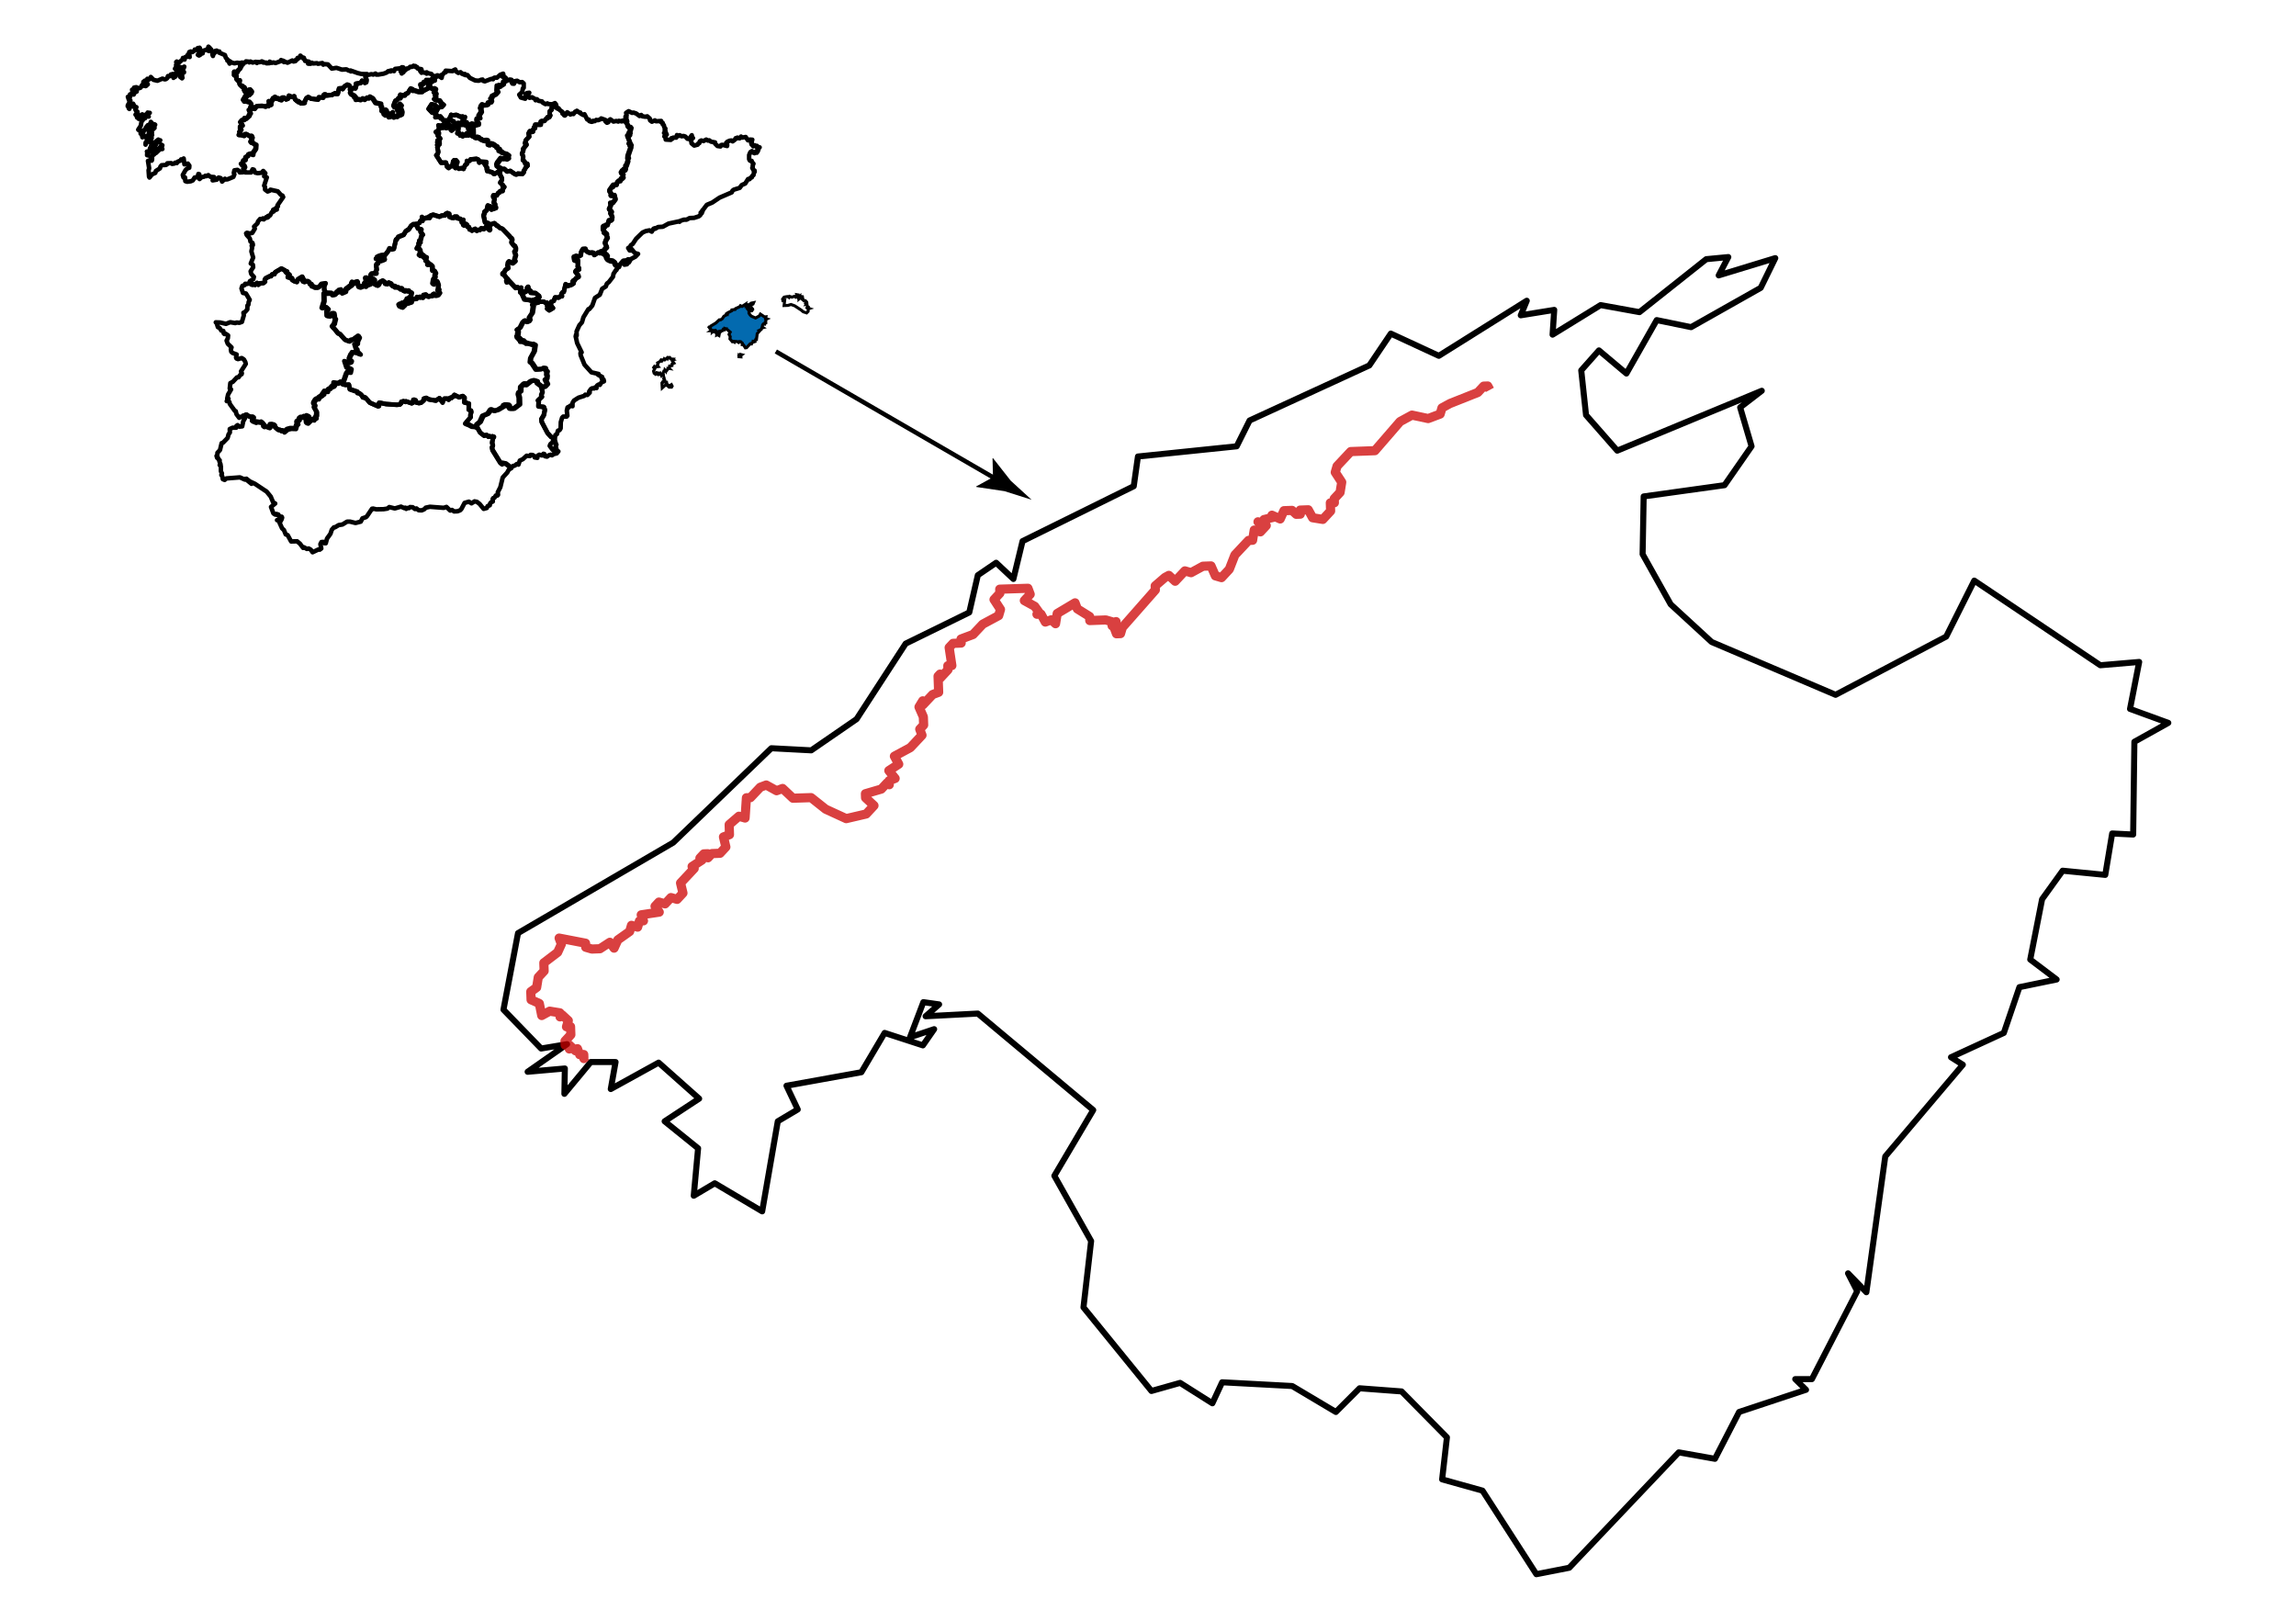<?xml version="1.0" encoding="utf-8"?>
<!-- Generator: Adobe Illustrator 22.1.0, SVG Export Plug-In . SVG Version: 6.00 Build 0)  -->
<svg version="1.1" id="Calque_1" xmlns="http://www.w3.org/2000/svg" xmlns:xlink="http://www.w3.org/1999/xlink" x="0px" y="0px"
	 viewBox="0 0 1530 1080" style="enable-background:new 0 0 1530 1080;" xml:space="preserve">
<style type="text/css">
	.st0{fill:none;stroke:#000000;stroke-width:3;stroke-linejoin:round;}
	.st1{fill:none;stroke:#020203;stroke-width:2;}
	.st2{fill:#036AAF;stroke:#020203;stroke-width:2;}
	.st3{fill:none;stroke:#000000;stroke-width:4.032;stroke-linejoin:round;}
	.st4{fill:none;stroke:#CC0000;stroke-width:6.113;stroke-linejoin:round;stroke-opacity:0.75;}
</style>
<g>
	<g>
		<g>
			<line class="st0" x1="517" y1="234.2" x2="666.3" y2="320.7"/>
			<g>
				<path d="M661.7,318l-0.3-12.6l0.4,0l11.7,14.9c4.6,4.2,9.3,8.5,13.9,12.7c-6-1.9-12-3.8-18-5.7l-18.8-2.8l-0.2-0.3L661.7,318z"
					/>
			</g>
		</g>
	</g>
	<g>
		<path id="ES-AN" class="st0" d="M326.4,335.9l0,0.8l-1.5,0.6l-0.5,1.2l-2.1,0.6l-2.7-3.3l-1.8-1.4l-1.6-0.3l-2,1.3l-1.7-1.1
			l0.4,0.4l-0.5-0.4l-2.8,0.8l-2.1,4l-0.8,0.9l-1.8,0.7l-2.3,0.1l-1.4-1l-1.2,0.4l-2.5-2.4l-1.8,0.6l-9.2-0.7l-2.8,0.6l-0.9,1
			l-1.8,0.8l-2-0.1l-1.5-1.2l0.1,0.3l-1.1,0.1l-1.5-1.2l-1.8-0.1l-0.7,0.7l-1.3-0.1l-0.5,0.6l-0.7-0.8l-0.6,0.3l-2.2-1l-4.1,1.2
			l-3.7-0.9l-1.2,1l-2.6,0.4l-4.8,0.1l-2.2-0.5l-0.7,0.6l0-0.5l-3.3,4.9l-0.7,0.7l-2.4,0.8l-1.1,2.2l-3.5,0.9l-3.6-0.9l-2,0
			l-3.1,1.9l-2.5,0.4l-2.5,1.5l-0.7,0l-1.4,1.6l-0.9,2.7l-2.3,3.2l-0.8,3.1l-0.9,0l-0.7-0.9l-1.3,0.1l-0.7,1.4l0.6,2.9l-1.1,0.8
			l-0.7-0.2l-4,1.9l-1.2-1.7l-1.4-0.8l-1.2,0.3l-1.9-1.1l-0.6,0.4l-2.1-2.8l-1.9-1.6l-4,0.1l-2.3-4.2l-1.3-0.5l-1.2-2.9l-1.2-1.1
			l-2.4-5.3l-1-0.2l1.3-0.6l-0.4,0.4l0.4,0.1l0.1-0.4l-0.1,0.5l0.6,1.2l0.2-0.5l0.1,0.3l0.9-1.6l0.3-1.1l-0.3-0.6l-1.2,0.1l-1.1-1.6
			l-0.7,0.2l0.3-0.2l-0.6-0.3l0.1,0.6l-0.6-0.6l-0.5,0.4l-1.2-0.8l-1.6-4.3l2.8-2.3l-1.4-0.8l-1.6-3.8l-2.7-3.3l-7.8-5.2l-3.4-1.6
			l-2.3-1.8l0.7,1.2l2.7,2.2l-3.7-3.2l-0.8-0.1l0.5,0.5l-0.4,0l-3.3-1.5l-9,0.7l-1.2,1l-1.2-0.5l-0.4-2l-0.6-0.8l0.4-1l-0.7-1.5
			l0-3.3l-0.8-0.8l0.6-0.4l-0.8-2.1l0.2-0.7l-0.7-0.5l-0.3-1l-0.7-0.1l-0.4-1.3l0.5-0.2l0.1-1.9l1.7-1.8l1.1-4.6l0.9-0.3l3.1-3.2
			l0.6-2.4l0.9-1.2l-0.1-2.3l1.9-0.9l2.4,0l0.1-1.1l0.8-0.6l1.3,1l1.8-0.2l0.7-3.4l1.2-2.1l-0.5-0.3l0-0.6l1.1-1.4l0,0l2.8,1.3
			l1.7,0l-0.5,2.8l1.3,0l0,0.5l0.8,0.3l0.9-0.4l2.4,0.4l0.7-0.3l0.8,0.9l0,0l0.5,0.6l0,0l0.1,1.6l0.8-0.2l0,0h0.4l0,0l2.4,0.9
			l0.4-0.3l-0.2-0.7l0.9-0.7l-0.3-0.4l1.3-0.1l1.5,0.4l0.3,1.4l0.9,0.8l0,0l0.2,0.1l0,0l0.8,0.8l1.7,0.3l0.5,0.5l1.3-0.1l0.7,0.9
			l2.2-1.8l2.2-0.6l3.3,0.1l0.6-2.2l0.9-0.9l-0.7-0.9l0.1-0.7l1.5-1.1l0.1-1l0.9-0.7l1.7-0.1l0.6-0.5l0.8,0.2l1-0.7l1.4,0.6l0,0.9
			l-0.3-0.4l-0.4,0.2l0.3,0.7l-1.5,1l0.2,1.7l0.9,0.3l2.4-2.4l1.7,0.3l0.2-0.8l1.3-0.5l-0.2-0.9l0.4-0.8l0,0l0.1-0.1l0,0l0-2.4
			l-1.6-2.8l0.5-1.6l-0.9-0.9l0-0.7l1.2-2l0.9-0.6h1.2l0.2-0.9l2.3-1.5l0,0l-0.1-0.3l0,0l0.5-0.8l0.6,0.3l-0.3-0.6l0.8-1.3l2.1,0.2
			l-0.1-0.6l0.6-0.8l1.2-0.6l1.1-1.3l0.3,0.3l0.2-0.8l0.3,0.5l0.1-0.4l0.4,0.3l0-0.6l0.6-0.1l0,0l0-0.1l0,0l-0.6-1.6l2.9,0.4
			l1.7-0.9l0,0l1.2,0.5l0.3,1l1.9,0.5l2.3-0.1l0.6,3l5,1.7l0.1,0.8l1.2,0.2l1.4,1.1l1,1.6l0.3-0.3l0.6,0.2l0.2,0.6l0.6-0.2l2.9,3.4
			l5.5,2.4l0.6-0.2l-0.3-1.4l0.5-0.8l4.5,0.9l7.2,0.5l2-0.2l0.8-0.8l0.2-1l0.8-0.2l0,0l0.6-0.2l0,0l1.4,0.5l0.3-0.4l3.8,1.3l0.9-0.5
			l0.2-1.8l0.5-0.1l1,0.4l0.3,1.4l2,0.5l1.5-0.4l1.6-1.4l0-0.8l0,0l0.1-0.4l0,0l1.6-0.5l0,0l0.2,0.1l0,0l1.5,0.9l4.7,0.8l2.4-1.6
			l2.1,2.9l0.3-1.8l0.9-0.8l2,0l0.8,0.7l0.7-1l0.8-0.4l0.3,0.3V265l1.3-0.6l0.1-0.5l0.2,0.2l0.4-0.9l3.2,1.6l2.2-0.8l0,0h0.3l0,0
			l1.1,1l-0.1,3.2l3,0.8l-0.1,4l1.5,0.7l0.2,0.9l-0.6,2.1l0.2,1.3l-3.6,4.3l0.9,0.5l0,0h0.4l0,0l3,1.6l2.7,0.2l0,0l1.4,1l1.5,2.7
			l2.7,2.1l1.6-0.5l1.3,1.2l0.7-0.4l1.4,0.6l0.5-0.5l0.6,0.3l0,0l0.2,0l0,0l0.2,0.3l-0.7,1l-0.5,2.8l0.5,2l-0.6,1.1l0.4,2l0,0
			l0.2,0.2l0,0l5,8.1l1.2,0.9l0-0.8l2.5,0.5l3.6,2.8l0,0l-1.6,0.9l-1.1,2l-3,3.3l-1.6,6.5l-1.7,3.3l0.2,1.7l-0.4,0.5h-1.1l-0.9,1.5
			l-0.8,0.2l-0.4,0.6l0.1,1.7l-1.3,0.6L326.4,335.9z"/>
		<path id="ES-AR" class="st0" d="M333.5,111.9l0.3,0.7l2.3,0l1.8,1.7l2.1-0.4l3.2,2.2l0,0l0.8,0.2l0,0l0.6-0.2l0,0l0.4-0.4l0,0
			l3.1,0.2l0.9-1.1l-0.1-0.6l1.5-2.7l1.1-1.1l-0.2-1.3l0,0l-0.3,0l0,0l-1,0l-0.5-1.5l-1.1-0.9l0.2-2.4l-0.8-1.8l0.9-2.4l-0.2-0.8
			l2.3-2.8l-0.2-0.7l-0.8-0.3l0.6-2.1l2.2-2.3l-0.4-2.2l0.8-1.5l1.2,0.6l0.7-0.3l0,0h0.2l0,0l0-1.3l1.4-1l-0.7-0.6l0.7,0l0.1-1.7
			l3.7,0l0-2l0.5-0.4l1.9-0.1l1.5-1.8l0.7,0l0-0.8l1.2-0.1l0.6-1.1l-0.4-0.6l0.1-2.2l1.2-1l0.1-1.5l1.2-0.9l1.9,0.1l0,0l-0.3,1
			l1.2,0.8l0.6-0.3l0.7,1.1l1.8,1.3l0,1.1l1.1,0l0,1.1l0.5,0.2l0.3-0.7l0.5,0l0.1-0.8l0.7-0.7l2.1,1.5l1.1-0.6l0.9,0.3l1.2-1.6
			l0.7,0.1l0.4-0.7l1.8,1.3l0.5-0.1l0.2,0.6l1.7,1l0.9-0.5l1.8,3.5l1.2,0.1l0.2,1l1.5,0.5l0.8-0.2l0.2-0.5l1.2,0.2l0.9-0.8l1.2,0.2
			l1.6-0.6l0.5-0.6l2.8,1l0.1,1l1,0.9l0.9-0.4l0.1-1l1.2-0.9l2.1,1.5l1.9-0.4l1.3,0.4l0.4-0.5l2,0.4l0.3-0.5l2.1,0.6l0,0l0.1,0.3
			l0,0l0.3,0.2l0,0l0.7,1l0.3,1.6l2.1,0.5l-0.8,3l0.3,0.5l-0.5-0.2l-0.4,0.6l0,0.6l0.6,0.3l-0.8,0.8l-0.4-0.3l-0.4,0.4l1.8,4.5
			l-0.8,0.8l1.6,0.6l-1,0.7l0.8,0.7l-2.1,6l-0.1,0.7l0.6,0.4l-0.7,0.6l0.3,1.5l-1.1,3.2l-0.5,0.3v1.8l-0.4,0.8l-0.1-0.5l-0.7,0.2
			l-0.4,1.2l-0.6-0.3l-0.8,1.3l1.5,0.8L415,116l-0.1,1.4l0.5,0.6l-0.9,0.4l0,0.5l-0.8,0l-0.4,1.4l-1,0l-1,0.9l-0.5,1.6l-2.3,0.3
			l-0.1,1.1l-0.4-0.4l-1.9,2.7l0,0.8l1.1,1.3l-0.3,1.4l1.7,0.3l0.9-0.4l0.6,2.6l-1.7,2.3l-1.8,0.3l0.4,1.5l-1.2,2.5l1.8,1.8
			l-0.9,1.1l0.7,0.5l-0.1,0.6l0.7,1.2l-0.3,1.8l-0.5-0.1l-0.1,0.6l-1.4,0.1l-0.9,2.9l-1.4,0.3l-0.2,0.9l-1.1-0.3l-0.4,0.5l0,1.8
			l0.6,0.1l0.4,1.2l-0.4,0.6l0.5-0.2l0,0.6l0.5-0.3l1.1,0.9l-0.6,0.2l0.7,1.5l0,0l-0.1,0.3l0,0l0.4,0.3l-1.3,2.2l0,0l0,0.2l0,0
			l-0.5,1.3l1.3,2.7l-1.5,1.5l-0.2,0.9l-1.8,0.5l-0.1,0.6l-0.5-0.4l0.3,0.7l0,0l-0.8,0.6l-1.3-0.4l-2.3,1.6l0,0L396,170l0,0
			l-0.4-1.2l0,0l0-0.1l0,0l-0.7-0.2l0,0l-0.7,0l0,0l-1.3,0.1l-1.5-0.7l-1.2-1.1l0-0.8l-1.7,0.1l-1.2,1.9l-0.2,2.2l-2.4,1.3l-0.7-0.8
			l-1.6,0.6l0.3,2.3l1.5,0.5l1-0.3l-0.2,4.2l0.8,0.7l0.1,1l-2.1,0.8l-0.4,0.7l2,2.4l0.2,1l-1.9,1.1l-0.9,1.5l-0.8,0l-0.4,0.5
			l0.6,1.3l-1.4,0.9l-2.2,0.7l-1.7-1l-1.2,5l-1,0.5l-0.6,1l0.4,1.4L374,197l-1.7,1.3l-2.4-0.1l-0.9,2.3l-1.8,0.7l-0.1,2.3l1.4,1.8
			l-2.5,1.5l-1.4-1.1l0.4-0.8l-0.4-1.2l0.3-0.9l-0.5-1.1l-0.4,0.3l-1.8-1l-2.8,0.1l-0.7,0.5l-0.8-0.2l-0.3,0.5l-0.6-0.4l0,0
			l-0.8-1.8l0,0l2.7-1.1l0.4-0.6l-0.2-0.8l-2.3-1.9l-3.2-0.2v-1.2l-1-0.6l-0.5-1.3l0,0l-0.2-0.5l0,0l0-0.4l-0.7,0.6l0,2.2l-0.6,0.2
			l0,0l-0.6,0.5l0,0l-0.8-0.4l-0.6,0.2l0,0l-0.4-0.2l0,0l-1.6-0.2l0,0l0.4-2.3l-1.2,0.5l-1.2-0.8l-1.1,0.6l-4.9-5.2l-1,1.4l-0.3-1.1
			l0.3-0.7l0.7-0.1l-0.8-0.9l0,0l-0.2-0.1l0,0l-1.6-2.1l-0.9-0.4l0-0.5l0.3-0.4l0.3,0.3l1.3-2.4l1.7-1l-0.3-2.1l0.3-1.8l0.6-0.7
			l2.5,1.3l1.7-1.5l-0.6-0.8l0.9-3.2l-0.8-2.3l0.7-0.9l0.1-1.5l-0.6-1.5l-0.6-0.1l-1.6-2.1l0.4-2.1l0,0l-0.3-0.7l0,0l-1.1-0.9l0,0
			l-0.4-0.6l0,0l-4.7-4.9l-1.7-0.6l-1.6-1.5l0,0l-0.4,0.1l0,0l-1.6-1.7l-3.1,1l0,0l-0.9-1.1l-2.2-0.5l-1-4.6l0.7-1.9L323,141
			l1.3-0.7l0.8-3.3l2.2,0.8l-0.3,1.4l0.5,0.5l3-1l0-0.6l-0.6-0.2l0.1-1.7l-0.9-1.1l0.5-2.6l-0.9-1.5l0.1-0.9l2.3,0l0.9-1.6l0,0
			l0.3-0.2l0,0l0.5,0l0.5-1l1.7-0.1l-0.1-1l1.2-1.7l-1.1-0.5l0.1-0.8l-1.7-1.6l1.1-1.7l0-1.2l-1.2-2.3l-0.1-2.8l0,0L333.5,111.9z"/>
		<path id="ES-AS" class="st0" d="M200.4,37.2l0.4,0.8l1.7,0.5l-0.3,0.6l0.7,0.4l0.4,1.1l2.6,0.5l-0.5,0.5l-0.3-0.3l0.2,0.8l0.4-0.3
			l-0.4,0.6l0.8,0.1l0.3-0.4l0.6,0.4l0.9-0.7l0.8,0.5l2.5-0.2l0.7,0.4l2.9-0.5l0.6,1.1l0.5-0.4l2.6,0.2l2.6,2.8l3.1-0.5l3.7,1.2
			l2.9-0.2l1.7,0.9l1.2-0.1l0.1,0.6l0.7-0.3l3.9,1.4l2.5,0.6l3.6,0.1l0,0l0,0.6l-0.9,1.1l0.7,2l-0.2,1.6l-0.9,0.4l-0.1-0.8l-1.8-0.6
			l-0.9,1.5l-3.2,0.5l0.3,1l-0.6,2.1l-1.3-0.2l-1.1,0.5l0,0l-0.2-0.1l0,0l-0.7,0.1l0,0l-1-2l-1.4-0.5l-1.8,1.2l-1.1,1.7l-0.8-0.5
			L226,59l-0.9,3.6l-1.3,0l-0.3-0.5l-2,1l0,0l-0.1,0.2l0,0l-3.8,0.4l-0.6-0.7l-0.8,0l-0.5,0.4l-0.2,1.7l-3-0.2l-0.5,1.5l-4.7-0.6
			l-1.8-1.1l-1.2,0.7l-1.3,2.5l0.1,0.7l-1.4,0.3l-1.2,0l-0.7-0.8l-0.9,0l0.1-0.6l-0.9,0l-1.4-1.2l-0.6-2.1l-1.5,0.5l-2-0.9l-0.6,2
			l-1.3,0.5l-1.3-1.2l-1.3,0l-0.4,1.7l-1.2-0.3l-0.7-0.9l-0.4,0.4l-1-0.2l-0.1-0.6l-0.9-0.6l-0.5,0.8l-0.8,0.1l0.1,0.8l-0.6,0.1
			l-0.4,1.3l-0.5-0.2l-0.3,0.5l-0.9-0.5l0,0l-0.2,0l0,0l0.2,1.1l1.3,0.2l0,1.1l-1.4,0.3l-0.4,0.6l-0.7-0.4l-1.1,0.7l-2.3-0.5
			l-2.5,0.1L171,71l-1.2,1.6l-0.4,0l0.1-0.7l-1.7-0.7l0,0l-0.6-0.6l0.2-1.4l-1.2-1.4l-1.2,0l-1.6-2.1l-0.1,1.8l-0.5,0l-0.8-1.1
			l0.5-0.9l0.5,0.3l0-1.2l0.9-1.2l0.8,0.6l0.7-0.8h0.8l1.4-1.4l0.2-0.9l-1.1-1.3l-1,0.2l0.1,0.4l-1.8,1.1l-0.6-0.1l-0.8-1.4l0.5-1
			l-0.2-0.7l-1-0.2l-0.3-0.7l-0.4,0.4l-1.4-1.4l-0.3-1.1l0.3-1.6l-1.3,0.1l-1-1.2l0.1-1.9l-0.3-0.6l-0.7,0.4l-0.6-0.4l0.1-0.8l0,0
			l0-0.2l0,0l0-1.2l2.3,0.1l0.5-1.3l1.1-0.8l0,0l0.8-1.2l-0.3-0.5l0.4-1l0.9,0.1l-0.8-0.7l0.1-0.7l1.8,0.2l0.7-0.7l0.2,0.3l0.1-0.6
			l1.8,0.2l0.4,0.5l0.8-0.6l1.4,0.7l2.2-0.5l0.7,0.8l0.5-0.7l1.2,0.2l1.6-0.6l0.3,0.5l0.5-0.2l0.1,0.5l1.9,0l0.3,0.5l2-0.1l0.1-1
			l1.4,0.8l1.1-0.3l1.4,0.4l3.3-1.2l0.4-0.8l0.8,0.7l0.4-0.3l0.2,0.6l0.5-0.3l0,0.7l0.9-0.2l1.5,0.6l3.2-1.5l0.8,0.7l1.3-0.3
			l0.6-0.7l-0.3-0.2l1.1-0.4v-0.8l1.1,0l0.7-0.6l0-0.9L200.4,37.2z"/>
		<path id="ES-CB" class="st0" d="M285.7,58.1l-0.7-2.5l1.3-0.6l0.6,0.3l-0.7,1.3l0,1.3l0,0L285.7,58.1z M275.6,43.8l0,0.5l1.2-0.3
			l0.4,0.8l0.7-0.1l0.5,1l2.4,0.4l0.2,1l-1,0.2l0.9,1.2l0.6-0.4l1.5,0.4l1.4-0.3l-0.1,0.9l0.7-0.4l2.5,0.6l1.1,1.5l1.3,0.5l0,0
			l-0.1,2.4l-1.1,0.1l-0.6,0.7l-0.5-1.1l-1.8,0.9l-0.5-0.5l-0.9,0.4l-0.3-0.4l-0.2,1l-1.5,0.4l-0.5,1.1l-1.7,0.5l0.3,0.9l0,0
			l0.2,0.3l0,0l0.6,3.4l0,0l-2.5,0l-2.7-0.9l-1,0.1l-0.3-0.8l-1.3-0.5l-1.1,1.7l0,0l0,0.2l0,0l-0.7,1l-1.6,0.7l-0.4,0.9h-2.2
			l-0.9-0.4l0.2,2.2l-1.4,0l-0.9,1.2l-1.2,0.6l-1.2,3.1l0.6,1l1.4-0.2l-0.1,0.7l2.2-2.5l1.2,1.2l-1.2,1.3l-1.5-0.6l0.6,1l-1,0
			l0.9,0.4l-0.5,0.7l0,0l0,0.3l0,0l1.3,0.4l0.3-1.7l0.9,0.4l0.7,2l-0.2,1.6l-1.4,0.6l-1-0.8l-0.6,1.7l-0.7-0.3l-1.6,0.7l-0.1-0.5
			h-0.6l-0.2-2.8l-0.5,0.5l0.2,0.6l-0.6,0.3l0.2,0.5l-0.7,0.3l0.1,0.7l-1.2,0.2l-0.6-1.3l-1.7,0.1l-1.1-0.9l0-0.5l0.8-0.7l0.7,0.2
			l0.3-1.1l-0.7-0.6l-1.7,1.2l-0.8-0.6l0.1-2.4l-0.5-0.3l-0.1-1.8l-3.6-0.8l-1.8-2.8l-2.1-1.2l-0.5,1l-1.4-0.3l-1.3,1.2l-1.6-0.7
			l-1.1,0.9l-1.5-0.4l-1.8,0.2l-0.2-1.6l-0.8,0l0-0.9l-2.2-1.2l-0.6-1.1l0.5-1.4l-0.6-0.7l0.4-0.4l0,0l0.7-0.1l0,0l0.2,0.1l0,0
			l1.1-0.5l1.3,0.2l0.6-2.1l-0.3-1l3.2-0.5l0.9-1.5l1.8,0.6l0.1,0.8l0.9-0.4l0.2-1.6l-0.7-2l0.9-1.1l0-0.6l0,0l1.4,0.2l1.7-0.4
			l1.2,0.3l1.5-0.7l0.5,0.7l1.4,0l3.5-0.6l2.1-0.8l1-0.9l0.9,0.2l0.3-0.5l0.4,0.5l0.5-0.7l1.8,0.5l-0.4-0.2l1.1-1.3l3.6-0.4l0.9-0.7
			l0.9,0.1l-0.1,0.6l0.8,0.5l-1.3,0.3l-1.1,0.9l0,0.5l0.8,0.3l-0.1,1l0.3-0.7l0.1,0.3l0.8-0.5l-0.4-0.5l0.5,0l0.2-0.7l0.9-0.1
			l-0.8-0.4l1.2,0l0.4-0.7l1.1-0.1l1.4-1.1l1,0.1L275.6,43.8z M258.1,75.1L258.1,75.1L258.1,75.1L258.1,75.1L258.1,75.1l0.5,0.2l0,0
			l0.1,1l-0.4,0.3l-0.3-1l0,0L258.1,75.1z M256.2,75.3l0.2,0.2l0,0l0,0.2l0,0l-0.4,0.1l0,0l-0.2-0.3l0,0l0-0.1l0,0l0-0.1l0,0l0.1,0
			l0,0L256.2,75.3z"/>
		<path id="ES-CL" class="st0" d="M297.1,84.9l0.4,0.5l-0.6-0.2l0,0L297.1,84.9z M295.4,85.1l-0.2,0.1l0,0l0-0.2l0,0l0.1-0.1l0,0
			l0-0.2l0,0l0,0l0,0l0.3,0l0,0l0,0.2l0,0L295.4,85.1z M300.9,77L300.9,77L300.9,77l3.2-0.4l2.9,1.3l1.3-0.2l0.5,0.9l1-0.6l-0.5,1.8
			l-0.5,0.6l-0.4-0.2l-0.3,0.8l1.1,1.3l1.8-0.7l0.2,1.7l-1,0.3l-0.2-0.5l-2.7,0.1l-0.8-1.1L305,82l-0.5,0.5l-1.6-0.2l-0.6-1.4
			l-1.3-0.5l-1.5-1.4l1-1.9l0,0l0.2-0.6l0,0l0.1,0.2l0,0L300.9,77z M256,75.3l0.3,0l0,0l0.1,0l0,0l0,0l0,0l0.1,0.1l0,0l0,0.2l0,0
			l-0.4,0.1l0,0l-0.2-0.3l0,0l0-0.1l0,0l0-0.1l0,0L256,75.3L256,75.3L256,75.3z M258.5,75.2l0.2,0.1l0,0l0.1,1l-0.4,0.3l-0.3-1l0,0
			l0.1-0.5l0,0h0l0,0L258.5,75.2z M167.7,71l1.7,0.7l-0.1,0.7l0.4,0l1.2-1.6l1.2-0.2l2.5-0.1l2.3,0.5l1.1-0.7l0.7,0.4l0.4-0.6
			l1.4-0.3l0-1.1l-1.3-0.2l-0.2-1.1l0,0l0.2,0l0,0l0.9,0.5l0.3-0.5l0.5,0.2l0.4-1.3l0.6-0.1l-0.1-0.8l0.8-0.1l0.5-0.8l0.9,0.6
			l0.1,0.6l1,0.2l0.4-0.4l0.7,0.9l1.2,0.3L188,65l1.3,0l1.3,1.2l1.3-0.5l0.6-2l2,0.9l1.5-0.5l0.6,2.1l1.4,1.2l0.9,0l-0.1,0.6l0.9,0
			l0.7,0.8l1.2,0l1.4-0.3l-0.1-0.7l1.3-2.5l1.2-0.7l1.8,1.1l4.7,0.6l0.5-1.5l3,0.2l0.2-1.7l0.5-0.4l0.8,0l0.6,0.7l3.8-0.4l0,0
			l0.1-0.2l0,0l2-1l0.3,0.5l1.3,0l0.9-3.6l1.8-0.2l0.8,0.5l1.1-1.7l1.8-1.2l1.4,0.5l1,2l0,0l-0.4,0.4L234,60l-0.5,1.4l0.6,1.1
			l2.2,1.2l0,0.9l0.8,0l0.2,1.6l1.8-0.2l1.5,0.4l1.1-0.9l1.6,0.7l1.3-1.2l1.4,0.3l0.5-1l2.1,1.2l1.8,2.8l3.6,0.8l0.1,1.8l0.5,0.3
			l-0.1,2.4l0.8,0.6l1.7-1.2l0.7,0.6l-0.3,1.1l-0.7-0.2l-0.8,0.7l0,0.5l1.1,0.9l1.7-0.1l0.6,1.3l1.2-0.2l-0.1-0.7l0.7-0.3l-0.2-0.5
			l0.6-0.3l-0.2-0.6l0.5-0.5l0.2,2.8h0.6l0.1,0.5l1.6-0.7l0.7,0.3l0.6-1.7l1,0.8l1.4-0.6l0.2-1.6l-0.7-2l-0.9-0.4l-0.3,1.7l-1.3-0.4
			l0,0l0-0.3l0,0l0.5-0.7l-0.9-0.4l1,0l-0.6-1l1.5,0.6l1.2-1.3l-1.2-1.2l-2.2,2.5l0.1-0.7l-1.4,0.2l-0.6-1l1.2-3.1l1.2-0.6l0.8-1.2
			l1.4,0l-0.2-2.2l0.9,0.4h2.2l0.4-0.9l1.6-0.7l0.7-1l0,0l0-0.2l0,0l1.1-1.7l1.3,0.5l0.3,0.8l1-0.1l2.7,0.9l2.5,0l0,0l5.5-2.9l1,1.2
			l1.8-0.3l0.8,0.5l-1.3,2.2l1,0.6l0.4-0.2l0.2,0.6l-0.8,1.1l0.6,0.3l0,1.7l-1.2,0.4l1,0.7L293,67l0.8,1l-0.2,0.5l2.1,1.4l-1.3,1.4
			l-2.4,0.4l-1.9-0.8l0.1-0.7l-2.6-0.7l-2,3.1l2.4,2.5l0.3-0.1l-0.5-0.5l1-1.4l1.1,0.6l1.3-1.6l0.3,0.9l-1.7,3.1l1.1,0.7l-0.8,1.4
			l3.3-0.4l0.2,1.2l0.8-0.1l0,0v0.2l0,0l1.2,1.5l1.7-0.2l0.9,0.6l0.2,1.1l0,0l-0.1,0.1l0,0l0.4,0.9l1,0.5l0,0l-0.8,0.8l-0.5-0.3
			l-0.5,0.4l-1.1-0.9l-1.2,0.2l-0.7-0.4l-0.5,0.6l-2.2-0.4l0.8,2.3l0,0l-0.5,0.1l0,0l-1,1.5l-1,0.5l0.3,0.4l1.2-0.2l0.5,0.4
			l-0.1,1.2l-0.6,0.7l1.6,1.9l-0.6,1l0.2,2.4l-0.8-1.2l0.1-0.9l-0.7,0l-0.1,1.4l0.7,0l0.7,1.1l-1.5,0.4l0.3,1l0,0l0.2,0.1l0,0
			l-0.4,0.6l0.6,3l-0.5,1.5l-0.8,0.7l3.2,5l3.2-0.1l0.7,2.2l0,0v0.4l0,0l1.1,1l1-1l1.5-0.3l0.5-2.9l0,0l0.1-0.3l0,0l0.6-0.7l0.7,0.3
			l0.5-0.3l0.9,1l-0.1,0.9l-1.6,2.3l0.4,1l1.4-0.3l1,0.8l1.6-0.4l1.4,0.5l1.1-2.5l1.1-0.8l0.1-2l0.9,0.3l0.9-0.4l0.6-0.9l4-0.4
			l1.3,0.6l0.5,1.9l1.1-0.6l3.6,0.2l0,0.8l-1.1,0.6l1.8,2.7l-0.4,0.4l0.3,1.5l3.3,0.8l0,0l0.2,0.2l0,0l0.9,0.9l0.6,0l3.6-2.1l0,0
			l0,2.8l1.2,2.3l-0.1,1.2l-1.1,1.7l1.7,1.6l-0.1,0.8l1.1,0.5l-1.2,1.7l0.1,1l-1.7,0.1l-0.5,1l-0.5,0l0,0l-0.3,0.2l0,0l-0.9,1.6
			l-2.3,0l-0.1,0.9l0.9,1.5L329,135l0.9,1.1l-0.1,1.7l0.6,0.2l0,0.6l-3,1l-0.5-0.5l0.3-1.4l-2.2-0.8l-0.8,3.3l-1.3,0.8l0.2,0.9
			l-0.7,1.9l1,4.6l2.2,0.5l0.9,1.1l0,0l-0.4,1.5l0.5,1.6l-0.3,0.4l-2.5-2.2l-1.4,1.5l-1.7-0.6l-1,1.2l-1-0.1l-1,0.6l-1.1-1.3
			l-2.1,1.2l-0.4-0.6l-1.2-0.2l-0.5-1.6l-0.9-0.2l-0.3-1.2l-0.7-0.6l-1.2,1l-0.7-0.5l0.5-1.3l-1.4-0.3l0.9-0.6l0.1-1.1l-1.3,0.4
			l-0.6-1l-2.1-0.5l-0.3-1l-1.5,0l-0.5,0.8l-1.4-0.1l-1.6-0.7l-0.1-1.9l-1.3-0.5l-1.1,0.6l-0.4,0.9l-2.3,0.2l-1.4,0.7l-4.2-1.3
			l-1.6,0.5l-0.7,1.6l-0.6-0.8l-0.6,0.8l-1.1-0.1l-0.4,0.4l-1.9-0.2l-0.6-0.7l0.5,1.2l-0.1,1.4l-1.3-0.1l-0.7,1.4l-1.3,0.6l0,0
			l-0.3,0.3l0,0l-0.1,0.1l0,0l-0.4-0.1l0,0h-0.4l0,0l0,0l0,0l-1.7,0.2l-1.4,1l-1.5,2.3l-2.1,1.3l-1.3,2.3l-3.7,1.5l-1,1.7l-0.5,0.1
			l-1.4,6.1l-1.6,0.3l-1.4-0.5l-0.9,1.9l-2.1,2.6l0,0l-0.8-0.4l0,0l-0.5,0.1l0,0l-1.8,0.3l-0.7,0.6l0,0l0,0l0,0l-0.5-0.2l-1,0.6
			l-0.1,0.7l0,0l-0.5,0.5l1.4,0.4l0,0l0.4,1.1l-0.4,1.7l-1.1,0.6l-0.2,0.7l0.4,3l-0.8,1.3l0.6,1.1l-3.3,0.2l-0.7,0.9l0.1,1.6
			l-0.7,0.4l0.2,0.9l-1.5,0.3l-0.8-1.3l-0.7,0.1l0.6,2.1l-1.3,1.5l0.3,1.5l-0.6,0.3l0,0l-2.1,0.8l-1.3-0.4l-0.2-1.8l-0.5-0.5
			l0.2-0.9l-1.4,0.4l0,0l-0.7,0.5l0,0l-1.5-0.6l-0.5,0.9l0.3,0.9l-2.2,1.5l0,0l-0.1,0.2l0,0l-1.6,1.1l-0.2,1.5l-2.3,1l0,0l-0.3,0.1
			l0,0l-0.4-2.1l-1.6,0.4l-0.7,1.1l-0.4-0.1l-1.4,1.5l-1,0.3l-1,0.1l-0.3-1l-1.7-0.1l0,0l-0.2,0l0,0l-1.3,0.1l0,0l-0.7-0.2l0,0
			l-0.2-0.1l0,0l-1.1-2.1l-0.1-2.3l0.9-2l-2.8,0.4l-1.4,1.9l-0.9,0.4h-1.8l0,0l-0.3-0.1l0,0l-0.4-0.3l0,0l-0.5-0.3l0,0l-1-0.2
			l-0.2-1.2l-1-0.2l-0.3-0.9l-1.1-0.9l-1.6-0.1L203,188l-0.9-0.3l-0.4-0.5l0.6-1.1l-0.8-1.6l-2.8,1.7l-0.8,1.8l-1.9-0.6l0,0
			l-0.3-0.2l0,0l-0.9-0.6l0,0l-0.2-0.2l0,0l0.1-0.9l-2.9-0.7l0.7-0.4l-0.1-0.6l0.4-0.3l-0.4-0.2l0.6-0.2l-0.6-0.5l0,0l-0.2-0.1l0,0
			l-1.2-0.6l0.4-0.9l-1,0.3l-0.4-1l-2.4-1.3l-3.9,2.3l0,0l-0.5,0.5l0,0l-0.2,0.9l-1.6,0.2l-0.8,1.2l-0.8,0l-2.7,1.4l-0.6,0.9
			l0.2,1.3l-1,0.9l-2.6,0.3l-0.9,0.9l-0.9-1.2l-1.3,1.3l-0.9-0.4l0,0h-0.6l0,0l-0.1,0.3l-0.9-0.2l-1.1-0.9l0,0l0.1-1.3l2.3-1.4
			l0.4-1.5l-1.8-2l-0.4-1.7l1.7-2.7l-0.2-1.7l-1.4-0.8l1.6-4l-1.2-4.1l0.5-2.3l-0.3-1.6l0.8-0.2v-0.6l-0.3-1l-1.3-0.8l-0.4-2.1
			l-2.1-2.3l-0.4-1.1l0.6-0.4l1.8,0.5l1.7-0.4l1.7-2.8l-0.5-1.4l2.3-2.2l0.3-1.2l1.4-1.7l1.6,0.1l0.3-0.5l0.6,0.7l1.7-1.6l0.3,0.5
			l0.6-0.2l0.5-0.4l-0.3-0.6l1.4-0.4l1.1-2.1l1.3-0.5l-0.5-0.4l0.1-0.7l0.7-0.4l0.6,0.6l1.2-0.4l-0.5-1.1l1.2-1l-0.3-0.7l3.8-5.5
			l-0.5-1l-1-0.4l-2.1-2.4l-4.9-1.1l-0.5,0.7l-1.4,0.5l-1.7-1.3l0-1.7l-0.6-0.9l1.8-5.5l-1.8-0.7l0.8-2.1l-1.4-1.5l-1.1,1.2
			l-2.6,0.3l-1.7-0.4l-0.8-1.9l-0.9-0.3l-1,2.1l-3.8,0l-0.5-1l-0.8-0.2l0,0l-0.2-1l0.9-1.4l-0.5-1.2l-1.1,0.1l-0.8-1.1l1-0.5
			l0.5-1.7l1.2-0.3l0.3-1.9l1.4-0.8l0.5-1.1l1.4-0.5l1.5,0.9l0.1-0.7l0,0l-0.2-0.4l0,0l2-2.9l0.2-2.8l-1.1-0.3l-0.5-0.7l-1.3-0.2
			l-0.7-0.8l0,0l0-0.1l0,0l0.8-0.9l-0.2-1.1l0.5-0.6l-0.5-1.2l-1,0.3l-2.5-1.5l-1,0.1l-0.5,1.1l-2.1-0.6l0,0l-0.6,0l0,0l-0.7,0
			l0.6-1l-0.2-1.1l1-1.4l-0.5-0.6l0-1.5l1.4-0.7l-1.3-2.3l1.1-1.3l1.3-0.1l0.4-1.3l0.8,0.6l2.3-2.1l-0.1-0.6l0.9-1l-1-2.3l1.2-0.4
			l-0.2-1.1L167.7,71z"/>
		<path id="ES-CM" class="st0" d="M252.6,170.8l0.7-0.6l1.8-0.3l0,0l0.5-0.1l0,0l0.8,0.4l0,0l-0.5,1l0.4,1.9l-2.3,0.9l0,0l-0.6,0
			l0,0l-0.6-0.2l-0.3-1l-0.6,0l0,0l-1.4-0.4l0.5-0.5l0,0l2.1-0.1L252.6,170.8z M277.1,149.3h0.4l0,0l0.4,0.1l0,0l0.1-0.1l0,0
			l0.3-0.3l0,0l1.3-0.6l0.7-1.4l1.3,0.1l0.1-1.4l-0.5-1.2l0.6,0.7l1.9,0.2l0.4-0.4l1.1,0.1l0.6-0.8l0.6,0.8l0.7-1.6l1.6-0.5l4.2,1.3
			l1.4-0.7l2.3-0.2l0.4-0.9l1.1-0.6l1.3,0.5l0.1,1.9l1.6,0.7l1.4,0.1l0.5-0.8l1.5,0l0.3,1l2.1,0.5l0.6,1l1.3-0.4l-0.1,1.1l-0.9,0.6
			l1.4,0.3l-0.5,1.3l0.7,0.5l1.2-1l0.7,0.6l0.3,1.2l0.9,0.2l0.5,1.6l1.2,0.2l0.4,0.6l2.1-1.2l1.1,1.3l1-0.6l1,0.1l1-1.2l1.7,0.6
			l1.4-1.5l2.5,2.2l0.3-0.4l-0.5-1.6l0.4-1.5l0,0l3.1-1l1.6,1.7l0,0l0.4-0.1l0,0l1.6,1.5l1.7,0.6l4.7,4.9l0,0l0.4,0.6l0,0l1.1,0.9
			l0,0l0.3,0.7l0,0l-0.4,2.1l1.6,2.1l0.6,0.1l0.6,1.5l-0.1,1.5l-0.7,0.9l0.8,2.3l-0.9,3.1l0.6,0.8l-1.7,1.5l-2.5-1.3l-0.6,0.7
			l-0.3,1.8l0.3,2l-1.7,1l-1.3,2.4l-0.3-0.3l-0.3,0.4l0,0.5l0.9,0.4l1.6,2.1l0,0l0.2,0.1l0,0l0.8,0.9l-0.7,0.1l-0.3,0.7l0.3,1.1
			l1-1.4l4.9,5.2l1.1-0.6l1.2,0.8l1.2-0.5l-0.4,2.3l0,0l0,0.8l1.5,1.1l-0.3,0.3l1.5,3.3l3.3,0.4l0,0l0.1,0.1l0,0l0.9,0.3l2.8-0.7
			l0,0l0.8,1.8l0,0l-2.1,0.9l-0.2,0.7l0.5,0.9l0,0l-0.1,0.5l0,0l-0.6,4.1l-2,3l0.4,1.7l-0.5,0.8l-1.2,0.4l0,0l-0.9-0.4l0,0l-1-0.4
			l-1.1,1l-1.9,3.8l-1.9,1.2l0.6,0.1l0.1,2l-0.4,0.2l0.3,0.8l-0.3,0.9l-0.5,0.2l0.3,1l0.8,0.1l0,0l-0.2,0.3l0,0h0.7l-0.2,0.8h0.7
			l-0.3,0.4l0.5-0.3l0,0l0.1-0.1l0,0l0.2,0.7l-0.5,0l0.6,0.2l-0.1,0.6l0,0l-0.1,0.1l0,0l0.8-0.6l0,0l0.1,0.2l0,0l0.1,0.4l0.1-0.8
			l0.8,0.2l-0.4,0.4l0.8,0.1v0.5l0.6,0l1,0.9l0.3-0.4l0,0l0.2,0.1l0,0l1.2,0.4l0,0h0.2l0,0l0.7,0.1l0,0l0.2,0.1l0,0l1.1,0.4l0.4-0.4
			l1.5,0.8l-0.6,4.1l-2.4,4.4l-0.3,2.6l1.2,0.9l2.7,4.1l3.7-0.2l1.1-0.7l1.4,0.2l0.4,1.5l0.8,0.7l-0.4,1.6l0.4,1.4l-0.2,1.7
			l-1.1,0.5l1.5,3.2l-1.6,1.7l-2.1,0l0,0l-3-2.3l-0.1-1.2l-2.2-0.7l-1.7,0.5l0,0l-0.4,0.2l0,0l-3.1,2.5l-0.8-1.1l-0.6,0.2l-2.1,2.1
			l-0.1,2.9l-1.2,0.8l-0.3,1.2l0.6,2.2l0.1,4.6l-3.7,2.8l-2.6,0l-0.8-1.2l0,0l0-0.2l0,0l0.3-0.6l-0.6-0.6l-0.6,0.5l-0.9-0.7
			l-0.8,0.1l0,0.6l-0.8-0.2l0.4,0.6l-4.2,2.5l-2.4,0.7l-2.2-1l-0.6,0.5l0,0l-0.4,0.8l0,0l-1.2,1.6l-3.3,1.4l-1.8,4l-2.1,1.7
			l-0.3,1.7l0,0l-2.7-0.2l-3-1.6l0,0H311l0,0l-0.9-0.5l3.6-4.3l-0.2-1.3l0.6-2.1l-0.2-0.9l-1.5-0.7l0.1-4l-3-0.8l0.1-3.2l-1.1-1l0,0
			h-0.3l0,0l-2.2,0.8l-3.2-1.6l-0.4,0.9l-0.2-0.2l-0.1,0.5l-1.3,0.6v0.4l-0.3-0.3l-0.8,0.4l-0.7,1l-0.8-0.7l-2,0l-0.9,0.8l-0.3,1.8
			l-2.1-2.9l-2.4,1.6l-4.7-0.8l-1.5-0.9l0,0l-0.2-0.1l0,0l-1.6,0.5l0,0l-0.1,0.4l0,0l0,0.8l-1.6,1.4l-1.5,0.4l-2-0.5l-0.3-1.4
			l-1-0.4l-0.5,0.1l-0.2,1.8l-0.9,0.5l-3.8-1.3l-0.3,0.4l-1.4-0.5l0,0l-0.6,0.2l0,0l-0.8,0.2l-0.2,1l-0.8,0.8l-2,0.2l-7.2-0.5
			l-4.5-0.9l-0.5,0.8l0.3,1.4l-0.6,0.2l-5.5-2.4l-2.9-3.4l-0.6,0.2l-0.3-0.5l-0.6-0.1l-0.3,0.3l-1-1.6l-1.4-1.1l-1.2-0.2l-0.1-0.8
			l-5-1.7l-0.6-3l-2.3,0.1l-1.9-0.5l-0.3-1l-1.2-0.5l0,0l1.9-0.5l1.8-5.2l0.6-1l2.2,0.2l0.5-2.3l-2.4-1.1l-0.6,0.1l-1.4-4.2l2.8,1.1
			l1.4-0.5l0,0l0.1-0.1l0,0l0.2-0.7l-0.6-0.4l0,0l-0.3-0.1l0,0l-0.6-1.2l1.1-2.6l0,0h0.2l0,0l0.8-1.5l2.3,0.2l3,1.2l-2-1.9l-0.2-1.5
			l-0.6-0.4l-0.9-2.9l1.8-0.4l0.1-1.6l1.2-2.5l-0.7-1.1l-1.6,1.2l0,0l-0.3,0.1l0,0l-1,1l-1.9,0.4l0,0l-0.1,0.1l0,0l-1.2,0.8l-2.7-1
			l-3.6-4l-1-0.2l-2.4-3l0,0l-0.6-0.5l0,0l-1-1.2l1.5-1.9l0,0l0-0.4l0,0l0.7-2.7l-1.2-1.7l0.5-0.3l-0.3-1.8l-1.3,0.1l-1.6,1.9
			l-1.8-0.3l-0.1-3l0.9-1.5l-1.4-1.3l-2.7,0.6l1.4-4.6l-0.1-5l1.1-0.7l0,0l0.2,0.1l0,0l0.7,0.2l0,0l1.3-0.1l0,0l0.2,0l0,0l1.7,0.1
			l0.3,1l1-0.1l1-0.3l1.4-1.5l0.4,0.1l0.7-1.1l1.6-0.4l0.4,2.1l0,0l0.3-0.1l0,0l2.3-1l0.2-1.5l1.6-1.1l0,0l0.1-0.2l0,0l2.2-1.5
			l-0.3-0.9l0.5-0.9l1.5,0.6l0,0l0.7-0.5l0,0l1.4-0.4l-0.2,0.9l0.5,0.5l0.2,1.8l1.3,0.4l2.1-0.8l0,0l1.6,0.7l0.5-0.7l2.6-0.9
			l0.1-0.9l1.7-1.3l0.2-1.3l0.7,0.5l0.2,3.1l0.6,0l0.4,0.6l0.5-0.4l0.3,0.6l0.8-0.6l0.8-1.7l1.9-1l1.6,1.3l0,0.8l1.4,0.2l1-1
			l1.6,0.7l-0.1,0.6l1.1,1.1l1.3-0.2l0.1,1l0.6-0.6l0.5,0.6h1.3l1.3,1.3l0.9-0.7l1.2,1.7l0.9,0.3l0.7-0.6l1.1,0.6l0.7-0.5l0.2,0.6
			l1.8,0.9l-0.5,2.3l-2.1,1.8l-0.5-0.2l-0.4,1.4l-0.7,0.4l0.2,0.4l0,0l0.3,0.1l0,0l-0.1,0.3l-0.8-0.3l0.2,0.6l-0.4,0.3l0.1-0.8
			l-0.8,0.8l-0.8-0.4l-0.8,1.1l-0.2-0.5l-0.6,0.1l-0.7,0.5l0.2,0.3l0,0l0,0.2l0,0l0.3,0.6l2,0.8l1.4-1.4l0,0l0.2-0.1l0,0l0.4-0.9
			l1.2-0.6l0.4,0.3l2.4-0.8l-0.4-0.9l0,0l0.5-0.1l0,0l0.9-1l2.3-0.3l0.5-1.2l1.2,0.3l0.7-0.4l0.1,0.5l0.7-0.4l1,0.5l0.7-0.9
			l-0.1-0.9l1.5-0.3l1,1.2l0.9,0.2l0.3-0.4l2.1-0.1l0.5-1l0,0h0.1l0,0l0.6-0.4l0.2,1.1l1.3,0.1l1.2-0.4l1.1-1.5l-1.4-1.5l0.2-0.9
			l0.7,0.3l-0.6-1.4l0.2-1.7l-0.7-2.1l-0.4-0.5l-1.3,0.9l-0.7,1.3l-0.8-0.6l0.5-2.8l1.3-1.7l-0.4-0.8l0.7-1.6l-0.8-1.5l-1.4-0.1
			l-0.1-3.1l-1.1-1.1l-1.1,0.1l0,0l-0.2,0.1l0,0l-0.8,0l0.4-1.5l-1.6-1.1l0.3-0.7l-0.5-0.6l0.5-0.2l0,0l0-0.5l0,0l0.2-0.4l-0.8,0.7
			l-0.8-0.4l-0.2-1.4l-0.7-0.6l-0.4,1l-0.6-0.5l-0.6,0.3l0,0l0-0.1l0,0l-0.8-0.5l1.1-1.7l-0.5-0.4l0.1-1.1l0,0v-0.1l0,0l-0.6-0.8
			l-1.6-0.2l1.4-2.4l-0.2-1l1.1-0.7l-0.6-1.1l0.6,0l0.9-3.5l0.7-0.6l-1.4-1.8l0.4-1.7l-2.1-0.5l-0.7-1.8l-1-0.6L277.1,149.3z"/>
		<path id="ES-CT" class="st0" d="M461.8,92l-1.9-0.3l1.1-1.6l0.2,1.3L461.8,92z M499.2,106.1l0.5,0.9l1.2,0.2l-0.2,0.3l1.4,1.6
			l-0.5,1.1l0,1.7l-0.3,0l0.8,1.5l0.7,0.2l0.1,0.9l-0.5,0.4l-0.3,1.8l-0.9,0.6l-0.2,0.9l-0.9,0.3l-0.6,0.9l-1-0.1l-1.9,3l-2.3,1
			l-1.4,1.9l-3.9,1.2l-0.9,0.7l-0.5,1.1l-8.1,3.5l-4.9,3.3l-3.6,1.5l-2.5,3.3l-0.9,2.3l0.5-2l-0.7,1.5l-0.5,0.1l0,0.3l0.6-0.2
			l-0.9,1.6l-1,0.8l-3.1,1l-2.9,0.1l-2.1,1.1l-1.8,0l-2.4,0.8l-0.5,0.6l0.2-0.4l-7.5,1.6l-3.8,2.1l-3.2,0.2l-1.8,1.1l-0.3,0.1
			l0.3-0.5l-1.2,0.4l-1.2,2l-1.5-0.9l-2.5,0.5l-2.2,1l-4.2,4.1l-2.3,3.5l-1.3,0.9l-0.3,1l-1.4,0.8l1,1.6l1.7,0.1l-1.3-1l0.9,0
			l2.1,2.6l2.2,0.6l-1.7,1.8l-3,1.6l-2.7,3.5l-1.7,0.3l-0.9-1l0.6,0.3l0-0.7l1.3,0.9l0.4-0.3l-0.6-0.4l2.2-0.3l1.1-1.9l-1.7-0.2
			l-1,0.7l-2.1,0.2l0.1,0.5l-0.4-0.3l-1.8,2.1l-0.8,2l0,0l-2.5-1.1l0.2-1.3l-1.4-1.1l-2.1-0.3l-1.9-0.9l-0.5-0.7l0.7-2l0,0l-0.2-0.1
			l0,0l-0.1-0.1l0,0l-0.3-0.3l0,0l-0.8,0.1l0,0H403l0,0l-0.4-1.4l-0.9,0.4l-0.9-0.4l0,0l-0.3-0.7l0.5,0.4l0.1-0.6l1.7-0.5l0.2-0.9
			l1.5-1.5l-1.3-2.7l0.5-1.3l0,0l0-0.2l0,0l1.3-2.2l-0.4-0.3l0,0l0-0.3l0,0l-0.7-1.5l0.6-0.2l-1.1-0.9l-0.5,0.2l0-0.6l-0.5,0.2
			l0.4-0.6l-0.4-1.2l-0.6-0.1v-1.8l0.4-0.5l1.1,0.3l0.2-0.9l1.4-0.3l0.9-2.9l1.4-0.1l0.1-0.6l0.5,0.1l0.3-1.8l-0.7-1.2l0.1-0.6
			l-0.7-0.5l0.9-1.1l-1.8-1.8l1.2-2.5l-0.4-1.5l1.8-0.3l1.7-2.3l-0.6-2.6l-0.9,0.4l-1.7-0.3l0.3-1.4l-1.1-1.3l0-0.8l1.9-2.7l0.4,0.4
			l0.1-1.1l2.3-0.3l0.5-1.6l1-0.9l1,0l0.4-1.4l0.8,0l0-0.5l0.9-0.4l-0.5-0.6l0.1-1.4l0.4-0.1l-1.5-0.8l0.8-1.3l0.6,0.2l0.4-1.2
			l0.7-0.2l0.2,0.5l0.4-0.8v-1.8l0.5-0.3l1.1-3.2l-0.3-1.5l0.7-0.6l-0.6-0.4l0.1-0.7l2.1-6l-0.8-0.7l1-0.7l-1.6-0.6l0.8-0.8
			l-1.8-4.5l0.4-0.4l0.4,0.3l0.8-0.8l-0.6-0.3l0-0.6l0.4-0.6l0.5,0.2l-0.3-0.5l0.9-3l-2.1-0.5l-0.3-1.6l-0.7-1l0,0l-0.3-0.2l0,0
			l-0.1-0.3l0,0h0.5l0.2-0.8l-0.6-1.8l-0.7-0.2l0.8-0.9l-0.7-0.3l0.8-1l-0.4-1.5l1.7-1.1l2.3,1.1l0.9-0.2l1.8,0.6l2.3,1.7l1.1-0.7
			l0.8,0.9l2.1,0.3l1.1-0.3l1.7,1.5l0.2,1.2l1.2,0.9l2-0.9l0.8,0.6l3.4-0.2l-0.2,0.7l1.2,0.6l0,0.9l0.8,0.6l0.2,1.3l0.8,1l-0.5,0.9
			l0.6,0.7l-1,1.3l1.2-0.2l0.6,1.3l-1.6,1.2l0.7,0.4l0.2,1.7l3.4,0.2l0.4-1.1l0.6,0.4l0.6-0.8l2,0l0.5-1.7l1.1,0.6l0.7-0.5l1.3,0.7
			l1.3-0.2l1.2,0.4l1.4,1.5l1.8-0.2l0.1,1l0.6,0.4l0.2,1.8l1.8,1.5l2.3-0.6l0.3-0.7l0.8-0.3l0.3-1.2l1-0.6l1.5,0.4l1.8-1l1.2,0.7
			l0.8-0.2l1.2,0.9l2.7,0.5l0,0.8l1.6,1.6l2,0.3l0.4-0.9l0.8-0.2l3.2,0.8l0.1-0.8l-0.7-1.3l0.6,0l0.1-0.7l1.5-0.7l1.3-0.2l0.8,0.6
			l1.6-1.2l0.4-0.9l0.7,0.2l0.4-0.6l1.5,0.5l1-1.2l0.7,0.7l2.4-0.4l1.5,2.2l1.1-0.5l1.8,0.1l-0.5,0.3l0.3,0.5l-0.6,1.1l0.5,0.1
			l-0.4,0.4l0.3,0.9l0.8,0.4l0.2,0.7l1.1-0.7l0.8,0.9l0.6-0.5l0.6,0.7l1.2,0.3l-1.2,0.7l0.4,0.8l-0.7-0.1l0.4,0.9l-0.3,0.6l-0.8,0
			l0.3,0.7l-1.2-0.6l-0.3,0.9l-1.3-0.6l-0.4-0.8l-1.1,0.7l-0.8,1.9L499.2,106.1z"/>
		<path id="ES-EX" class="st0" d="M166.3,188.6l1.1,0.9l0.9,0.2l0.1-0.3l0,0l0.6,0l0,0l0.9,0.4l1.3-1.3l0.9,1.2l0.9-0.9l2.6-0.3
			l1-0.9l-0.2-1.3l0.6-0.9l2.7-1.4l0.8,0l0.8-1.2l1.6-0.2l0.2-0.9l0,0l0.5-0.5l0,0l3.9-2.3l2.4,1.3l0.4,1l1-0.3l-0.4,0.9l1.2,0.6
			l0,0l0.1,0.1l0,0l0.7,0.5l-0.6,0.2l0.4,0.2l-0.4,0.3l0.1,0.6l-0.7,0.3l2.9,0.7l-0.1,0.9l0,0l0.1,0.2l0,0l0.9,0.6l0,0l0.3,0.2l0,0
			l1.9,0.6l0.8-1.8l2.8-1.7l0.8,1.6l-0.6,1.1l0.4,0.5l0.9,0.3l0.9-0.6l1.6,0.1l1.1,0.9l0.3,0.9l1,0.2l0.2,1.2l1,0.2l0,0l0.5,0.3l0,0
			l0.4,0.3l0,0l0.3,0.1l0,0l1.8,0l0.9-0.4l1.4-1.9l2.8-0.4l-0.9,2l0.1,2.3l1.1,2.1l0,0l-1.1,0.7l0.1,5l-1.4,4.6l2.7-0.6l1.4,1.3
			l-0.9,1.5l0.1,3l1.8,0.3l1.6-1.9l1.3-0.1l0.3,1.8l-0.5,0.3l1.2,1.7l-0.7,2.7l0,0l0,0.4l0,0l-1.5,1.9l1,1.2l0,0l0.6,0.5l0,0l2.4,3
			l1,0.2l3.6,4l2.7,1l1.2-0.8l0,0l0.1-0.1l0,0l1.9-0.4l1-1l0,0l0.3-0.1l0,0l1.6-1.2l0.7,1.1l-1.2,2.5l-0.1,1.6l-1.8,0.4l0.9,2.9
			l0.6,0.4l0.2,1.5l2,1.9l-3-1.2l-2.3-0.2l-0.8,1.5l0,0h-0.2l0,0l-1.1,2.6l0.6,1.2l0,0l0.3,0.1l0,0l0.6,0.4l-0.2,0.7l0,0l-0.1,0.1
			l0,0l-1.4,0.5l-2.8-1.1l1.3,4.2l0.6-0.1l2.4,1.1l-0.5,2.3l-2.2-0.2l-0.6,0.9l-1.8,5.2l-1.9,0.5l0,0l-1.7,0.9l-2.9-0.4l0.6,1.6l0,0
			l0,0.1l0,0l-0.6,0.1l0,0.6l-0.4-0.3l-0.1,0.4l-0.3-0.5l-0.2,0.8l-0.3-0.3l-1.1,1.4l-1.2,0.6l-0.6,0.8l0.1,0.6l-2.1-0.2l-0.7,1.3
			l0.3,0.6l-0.6-0.3l-0.5,0.8l0,0l0.1,0.3l0,0l-2.3,1.5l-0.2,0.9h-1.2l-0.9,0.6l-1.2,2l0,0.7l0.9,0.9l-0.5,1.6l1.6,2.8l0,2.4l0,0
			l-0.1,0.1l0,0l-0.4,0.8l0.2,0.9l-1.3,0.5l-0.2,0.8l-1.7-0.3l-2.4,2.4l-0.9-0.3l-0.2-1.7l1.5-1l-0.3-0.7l0.4-0.2l0.3,0.4l0-0.9
			l-1.4-0.6l-1,0.7l-0.8-0.2l-0.6,0.5l-1.7,0.1l-0.9,0.7l-0.1,1l-1.5,1.1l-0.1,0.7l0.7,0.9l-0.9,0.9l-0.6,2.2l-3.3-0.1l-2.2,0.6
			l-2.2,1.8l-0.7-0.9l-1.3,0.1l-0.4-0.5l-1.7-0.3l-0.8-0.8l0,0l-0.2-0.1l0,0l-0.9-0.8l-0.3-1.4l-1.5-0.4l-1.2,0.1l0.3,0.4l-0.9,0.7
			l0.2,0.7l-0.4,0.3l-2.4-0.9l0,0h-0.4l0,0l-0.8,0.2l-0.1-1.6l0,0l-0.5-0.6l0,0l-0.8-0.9l-0.7,0.3l-2.4-0.4l-0.9,0.4l-0.8-0.3l0-0.5
			l-1.3,0l0.5-2.8l-1.7,0l-2.8-1.3l0,0l-0.2-0.6l-0.7,0.1l-0.5,0.6l-0.3-0.3l-1.1,0.3l-0.6,0.9l-1.3-0.1l-0.6,0.6l-1.8-2.4l-0.5-2
			l-0.6-0.2l-3.4-4.7l-0.2-1.2l-1.2-0.8l-0.6,0.2l1.2-1.6l-0.9-0.1l0.6-2.7l2-3.4l-0.9-0.6l0.4-3.6l1.7-0.9l2.7-2.9l1.1-0.1l1.1-1.6
			l0.9-0.4l0.2-0.7l-0.6-1.2l3.2-5l-0.3-1.2l-0.9-1.7l-1.5-1l-2.5,0.7l-1-0.4l-0.3-0.6l0.4-2.1l-2.7-1l-0.9-0.8l-0.3-1.7l0.5-1.2
			l-2.5-2.4L151,227l0.8-1.5l0.2-2l-1.8-1.2l-0.6,0.3l-0.5-0.4l-0.3-1.7l-1.3-0.2l-1.2-1.8l-1.1-0.5l-0.9-2.9l-0.5-0.3l2.8,0.1
			l4,0.9l2.8-1.1l3.4,0.6l0.8-0.4l1.9,0.2l1.7-0.6l1.3-4.4l-0.3-1.7l1.1-0.5l1.5-1.7l0.1-2.6l0.6-0.5l0.2-1.9l0.7-1.4l-2.5-4.2
			l-2-0.4l-1-3l0.6-1.7l1.5-0.5l0.4-0.9l1.4,0.1L166.3,188.6z"/>
		<path id="ES-GA" class="st0" d="M98.2,102.9l0.6,0.7l-0.8-0.2L98.2,102.9z M97.9,101l0.7,1l-0.6,0.7l0.3-0.6L97.9,101z M97.8,94.6
			L97,96.4l0-1.2l0.4-0.8L97.8,94.6z M94.7,90.6l0.5,0.6l-0.3,0.3L94.7,90.6z M99.4,86.5l0.2,0.4l0.5-0.1l0.1,0.9l-0.5,0.1l0.1,0.8
			l-0.3,0l-0.3-0.4l0.4,0.1L99.2,88l0.4-0.8l-0.8-0.5L99.4,86.5z M131,33.3l0.8-1.3l0.4,0.3l0.8-0.5l0.3,0.5l-0.4,1.3l0.7,1.2
			l-0.8-0.5l0,1.5l-0.5,0.1l0.6,0.6l-1.1,0l0.8,0.5l1-0.6l-0.5-1.1l1.1-0.2l0.3,0.6l0.6-0.2l-0.8-0.7l0.6-0.3l-0.1-0.4l3-1.1
			l1.2-1.2l-0.1-0.7l0.9,0.8l-1.3,1.8l0.7,0.3l0.3-0.8l1.2-0.3l0.3,1.4l0.7,0.2l-0.2,1.8l0.4,1l0.2-1.2l0.6-0.4l-0.3-0.9l0.9,0.1
			l0-0.9l1.1-0.3l0.3,0.6l1.5,0l-0.3,0.7l4,1.7l0.6,1.8l1.4,1.5l-0.4,0.4l0.6-0.2l1.5,0.9l-0.4,0.7l-0.5,0l0.6,0.3l-0.3,0.3l0.8-0.9
			l2.5,0.7l1.7-0.4l2.3,0.3l0.2,0.9l-0.5,0.8l-0.1,2.2l0,0l-1.1,0.8l-0.5,1.3l-2.3-0.1l0,1.1l0,0l0.1,0.2l0,0l-0.1,0.8l0.6,0.4
			l0.7-0.4l0.3,0.6l-0.1,1.9l1,1.2l1.3-0.1l-0.3,1.6l0.3,1.1l1.4,1.4l0.4-0.4l0.3,0.7l1,0.2l0.2,0.7l-0.5,1l0.8,1.4l0.6,0.1l1.8-1.1
			l-0.1-0.4l1-0.2l1.1,1.3l-0.2,0.9l-1.4,1.4h-0.8l-0.7,0.8l-0.8-0.6l-0.9,1.2l0,1.2l-0.5-0.3l-0.5,0.9l0.8,1.1l0.5,0l0.1-1.8
			l1.6,2.1l1.2,0l1.2,1.4l-0.2,1.4l0.6,0.6l0,0l-0.6,0.4l0.2,1.1l-1.2,0.4l1,2.3l-0.9,1l0.1,0.6l-2.3,2.1l-0.8-0.6l-0.4,1.3
			l-1.3,0.1l-1.1,1.3l1.3,2.3l-1.4,0.7l0,1.5l0.5,0.6l-1,1.4l0.2,1.1l-0.6,1l0.7,0l0,0l0.6,0l0,0l2.1,0.6l0.5-1.1l1-0.1l2.5,1.5
			l1-0.3l0.5,1.2l-0.5,0.6l0.2,1.1l-0.8,0.9l0,0l0,0.1l0,0l0.7,0.8l1.3,0.2l0.5,0.7l1.1,0.3l-0.2,2.8l-2,2.9l0,0l0.2,0.4l0,0
			l-0.1,0.7l-1.5-0.9l-1.4,0.5l-0.5,1.1l-1.4,0.8l-0.3,1.9l-1.2,0.3l-0.5,1.7l-1,0.5l0.8,1.1l1.1-0.1l0.5,1.2l-0.9,1.4l0.2,1l0,0
			l-0.9,1l-2,0.1l-0.6-1.1l-1-0.6l-2,0.3l-0.4,1.7l0.4,1l-0.7,1.7l-3.9,1.6l-1.4,0.1l-0.3-0.5l-1.9,1.9l-0.9-2.3l-1.4-0.4l-1.2,1.4
			l-2.8,0.5l0.4-1.7l0.6-0.5l-2.5-0.2l-1.4-1.1l-1.2,0.7l-0.7-0.3l-1,0.7l-1.5,0.2l-1.4,1.3l-0.4-0.5l0.2-2.7l-0.6-0.2l-0.6,2.2
			l-1.9,0.2l-1.2,1.9l-1.4,0.6l-2.4,0.3l-1.2-0.4l-0.2-2.5l-1,0.1l-0.5-1.7l1.8-3.2l1.1-1.1l1.4-0.5l0.1-1.4l-1-1.4l-2.3,0.5
			l-0.5-3.9l-0.9,0.9l-0.8-0.3l-0.4,0.8l-2,0.8l-0.5,0.9l-1.1-0.3l-0.6,0.6l-1.4,0.2l-0.6-0.5l-2.6,0.1l-0.2,0.7l-0.7,0.4l-2.9,0.2
			l-0.8,0.9l-0.3,1.2l-2.7,1.7l-0.4,1.3l-2.2,1l-1.7,2.1l-0.3-0.6l-0.3-4.3l0.4-1.2l-0.8-5l0.7,0l1-0.8l0.6,0.7l0.3-0.2l0.2-1.1
			l-1-0.7l0.9,0l0.2-1.4l1.2-0.8l0.5-1.2l0.7,0l-0.4,0.1l0.4,0.2l2.7-2.6l1.6-0.1l-0.5-1l0.5-1.5l-0.7-0.4l-0.1,1.2l-0.8,0.5l0,1.1
			l-1.8,0.7l-0.2-0.6l-0.5,0.1l-0.2,0.7l-0.9,0.6l-0.6-0.2l-0.3,0.7l-0.7-0.6l-0.6,0.4l-0.8-0.4l-0.3,0.7l-0.3-0.1l0.6-2.6l0.8,1.4
			l0.5,0l-0.1-1.5l-0.6-1.1h1.2l0.5,0.5l1.1-0.5l1-2l2.4-1.9l-1,0.3l-0.3-0.8l-2.8,2.3l-1.3-0.6l-0.8,0.7l-1.4-1.4l0.3-0.9l-0.5-1
			l-0.9-0.2L97.6,92l-0.6-0.6l0.2-0.7l1.6-0.1l-0.1-0.6l0.7-0.3l0.5,1.3l-0.6,0.5l0.1,0.6l0.9-0.7l0.8,0.6l-0.5-1.5l0.8-0.5
			l-0.4-0.6l0.3-1l-0.5,0.5l-0.3-1.4l0.7-0.4l-0.5-0.1l0.1-0.6l1.2-0.2l1-1l-0.4-0.6l0.8-1.5l-0.5-0.3l-1.2,0.7l-0.6-0.4l0.3-0.9
			l-0.9-1l0,1.2l-0.4-0.2l-0.3,0.9l0.8,0.6l-0.7,0.3l0,0.9l-1-0.2l0.5-1l-0.9-0.3L97.2,85l0.6,1L96.8,86l-0.4,0.7l-0.9,0.2l0,1.4
			l-1.8,0.8l0.3-1.8l-0.7-0.8l-0.6,0.4l-0.6-0.5l1.7-2.6l0.6-3.4h0.5l0.8-1.4l1-0.2l1.1-1.8l0.5-0.2l0.8,0.9l-0.5-0.9l0.1-1l1.1-0.6
			l-0.5,0l-0.3,0.6l-0.6-0.8l-0.1,1.5l-0.6,0.2L97.6,76l-1,1.2L96,76.6l0,0.7l-1.1-0.1l-0.1-1L94,76.9l-0.7,0l0.5,0.9l-1.4,1.4
			L92,78.4l-0.6,0l-0.6-1.7l-0.5-0.3l1.4-1.1l-0.1-0.9l-0.7-0.1L90.2,73l0.7-1.6l-1.1-0.2l-1.1-2.1l0.4,1.9L88.2,71l-0.4-1.1l-0.5,0
			l0,0.6l-1,0.4l-0.1,1.7l-0.4-0.4l0.1-0.9l-0.8-0.5l0.1-0.8l1-1.5l0-1.4l0.5,0.2l0.2-0.4l-1-0.3l-0.7-2.1l0.8,0.5l0.6-0.3l0-1.8
			l1.2,0.2l0.1-1.2l1.2,1.1l0.7-1.5l1.3-0.5l-1.3,0.3l0-1.1l-0.6,1.3l-0.7-0.2L88,59.8l0.5,0.3l0.6-0.5l0.2-1.2l0.6,0.4l0.2-0.6
			l0.5,0.2l0.2-0.3l1.6,0.8l1.3-0.5l1-1.8l0.5,0.7l0.6-0.6l1.2,0.1L97,57.4l0.6-0.3l0.4-0.9h0.5L98,56l-0.9,1.1l0.2-0.6l-0.5-1.3
			l-0.8,0l-0.5-0.6l1.1-0.9l1,0.6l0.1-0.5l0.6,0l-0.1-1.3l1.2,0.4l0.1-0.5l0.8,0.1l0.2-1.2l1.8,1.9l2.6,0.6l3.3-1.4l1.7,0.5l0.7-0.2
			l0.8-0.6l0.5-1.4l0.6,0.3l0.7-0.3l0.7-1.1l0.9,0.6l0.2-0.9l0.6,1l-0.7,0.2l0.6,0.4l0.1,1l-0.1-0.5l1.2-0.2l0.4-1.4l-0.6-0.1
			l0.2-0.7l1.4-0.4l0.4,1l1,0.1l0.5,0.8l-0.1,0.6l1.4,1.1l-0.1-0.6l0.4,0.2l-0.6-0.8l0.4-0.5l-0.4-1.3l0.5-0.8l1.1-0.1l0-0.4
			l-0.8-0.3l-0.7,0.4l-0.5-0.5l-1,0.5l-0.7-0.8l-1.2-0.4l0.4-0.1l-0.3-0.4l1.3-0.4l0.2,0.4l0.4-0.5l0.9,0.5l0.9-0.2l0.7-0.6
			l-0.1-0.5l0.4,0.3l0.3-0.9l-2.3,1.2l0-0.4l-0.6,0.1l0.1-0.7l-0.7,1.2l-1,0.3l-0.7-0.5l-0.7,0.5l-0.3-0.3l1-1.5l-0.3-1l1.1-0.7
			l-1-1.2l0.4-0.4l0.6,0.6l1.1-0.1l2.3-2l0.1-0.9l1.1,0.2l0,0.9l0.5-1.7l1-0.3l0.6-1.2l0.2,1.3l0.5-0.3l0.6,0.5l-0.7-0.7h0.6l0-0.5
			l-0.7,0l0.5-2.1l1-0.4l1.1,0.4l1.6-1.1l0-0.6L131,33.3z"/>
		<path id="ES-RI" class="st0" d="M333.2,113.7l-3.6,2.1l-0.6,0l-0.9-0.9l0,0l-0.2-0.2l0,0l-3.3-0.8l-0.3-1.5l0.4-0.4l-1.8-2.7
			l1.1-0.6l0-0.8l-3.6-0.2l-1.1,0.6l-0.5-1.9l-1.3-0.6l-4,0.4l-0.6,0.9l-0.9,0.4l-0.9-0.3l-0.1,2l-1.1,0.8l-1.1,2.5l-1.4-0.5
			l-1.6,0.4l-1-0.8l-1.4,0.3l-0.4-1l1.6-2.3l0.1-0.9l-0.9-1l-0.5,0.3l-0.7-0.3l-0.6,0.7l0,0l-0.1,0.3l0,0l-0.5,2.9l-1.5,0.3l-1,1
			l-1.1-1l0,0v-0.4l0,0l-0.7-2.2l-3.2,0.1l-3.2-5l0.8-0.7l0.5-1.5l-0.6-3l0.4-0.6l0,0l-0.2-0.1l0,0l-0.3-1l1.5-0.4l-0.7-1.1l-0.7,0
			l0.1-1.4l0.7,0l-0.1,0.9l0.8,1.2l-0.2-2.4l0.6-1l-1.6-1.9l0.6-0.7l0.1-1.2l-0.5-0.4l-1.2,0.2l-0.3-0.4l1-0.5l1-1.5l0,0l0.5-0.1
			l0,0l-0.8-2.3l2.2,0.4l0.5-0.6l0.7,0.4l1.2-0.2l1.1,0.9l0.5-0.4l0.5,0.3l0.8-0.8l0,0l0.5,0.4l0,0.9l0.8-0.1l0,0.9l-0.7,0.4l0,0
			l0.1,0.5l0,0l0.6,0.6l0.1-0.6l0.4,0.2l0.8-0.7l0.5-1.9l0.8,0l1.9,1.2l-0.3,2.5l0,0l-0.4,1.1l0,0l0.9-0.4l0,0.7l0.7,0.3l0.3,0.9
			l1.4-0.9l0.3,1.4l0.8-1l1.3,0.5l-0.2-0.5l0.9-1.1l-0.2,1.3l1.2,0.2l0.9-0.5l0.9,0.3l0,0l0.7,0.7l1.6,0.4l0.2,0.6l0.5-0.1l-0.1-0.5
			l0,0l0.3-0.1l0,0l1,0.5l0-0.5l0.3,0.1l0,0l0.2,0.4l0,0l0.2,0.5l1.2,0.2l-0.1,0.5l0.9,0.3l0,0.3l1-0.1l0.5,0.5l0.6-0.5l1.4-0.1
			l-0.2,0.9l1.2,1.4l-0.3,1l0.6,0.1l1.7-1.2l0.7,0.3l0.9,0.5l0.2,0.8l0.8,0l0.4,0.6l0.4-0.3l0.1,1.2l1.5,0.5l-0.1,1.6l0.6,0.1
			l0.1-0.4l1,0.5l0.2,0.9l3.2,0.7l0.5,0.9l0.7,0l-0.7,0.9l0.6,1l-0.7,0.5l-0.6,0.3l-1.4-0.8l-0.8,0.6l-1.4-0.6l-2.3,3l-0.5,1.2
			l0.2,1.3l1.5,1.2l0.3-0.2l0,0L333.2,113.7z M295.1,85.2l0.1-0.2l0,0l0.1-0.1l0,0l0-0.2l0,0l0,0l0,0l0.3,0l0,0l0,0.2l0,0l-0.2,0.2
			l0,0L295.1,85.2L295.1,85.2L295.1,85.2z M296.9,85.1l0.2-0.2l0,0l0.4,0.5L296.9,85.1L296.9,85.1L296.9,85.1L296.9,85.1z"/>
		<path id="ES-MD" class="st0" d="M252.6,170.8l0.6,1.1l-2.1,0.1l0,0l0.1-0.7l1-0.6L252.6,170.8z M277.1,149.3l0,0.7l1,0.6l0.7,1.8
			l2.1,0.5l-0.4,1.7l1.4,1.8l-0.7,0.6l-0.9,3.5l-0.6,0l0.6,1.1l-1.1,0.7l0.2,1l-1.4,2.4l1.6,0.2l0.6,0.8l0,0v0.1l0,0l-0.1,1.1
			l0.5,0.4l-1.1,1.7l0.8,0.5l0,0l0,0.1l0,0l0.6-0.3l0.6,0.5l0.4-1l0.7,0.6l0.2,1.4l0.8,0.4l0.8-0.7l-0.2,0.4l0,0l0,0.5l0,0l-0.5,0.2
			l0.5,0.6l-0.3,0.7l1.6,1.1l-0.4,1.5l0.8,0l0,0l0.2-0.1l0,0l1.1-0.1l1.1,1.1l0.1,3.1l1.4,0.1l0.8,1.5l-0.7,1.6l0.4,0.8l-1.3,1.7
			l-0.5,2.8l0.8,0.6l0.7-1.3l1.3-0.9l0.4,0.5l0.7,2.1l-0.2,1.7l0.6,1.4l-0.7-0.3l-0.2,0.9l1.4,1.5l-1.1,1.5l-1.2,0.4l-1.3-0.1
			l-0.2-1.1l-0.6,0.4l0,0h-0.1l0,0l-0.5,1l-2.1,0.1l-0.3,0.4l-0.9-0.2l-1-1.2l-1.5,0.3l0.1,0.9l-0.7,0.9l-1-0.5l-0.7,0.4l-0.1-0.5
			l-0.7,0.4l-1.2-0.3l-0.5,1.2l-2.3,0.3l-0.9,1l0,0l-0.5,0.1l0,0l0.4,0.9l-2.4,0.8l-0.4-0.3l-1.2,0.6l-0.4,0.9l0,0l-0.2,0.1l0,0
			l-1.4,1.4l-2-0.8l-0.3-0.6l0,0l0-0.2l0,0l-0.2-0.3l0.7-0.5l0.6-0.1l0.2,0.5l0.8-1.1l0.8,0.4l0.8-0.8l-0.1,0.8l0.4-0.3l-0.2-0.6
			l0.8,0.3l0.1-0.3l0,0l-0.3-0.1l0,0l-0.2-0.4l0.7-0.4l0.4-1.4l0.5,0.2l2.1-1.8l0.5-2.3l-1.8-0.9l-0.2-0.6l-0.7,0.5l-1.1-0.6
			l-0.7,0.6l-0.9-0.3l-1.2-1.7l-0.9,0.7l-1.3-1.3h-1.3l-0.5-0.6l-0.6,0.6l-0.1-1l-1.3,0.2l-1.1-1.1l0.1-0.6l-1.6-0.7l-1,1l-1.4-0.2
			l0-0.8l-1.6-1.3l-1.9,1l-0.8,1.7l-0.8,0.6l-0.3-0.6l-0.5,0.4l-0.4-0.6l-0.6,0l-0.2-3.1l-0.7-0.5l-0.2,1.3l-1.7,1.3l-0.1,0.9
			l-2.6,0.9l-0.5,0.7l-1.6-0.7l0,0l0.6-0.3l-0.3-1.5l1.3-1.5l-0.6-2.1l0.7-0.1l0.8,1.3l1.6-0.2l-0.2-0.9l0.7-0.4l-0.1-1.6l0.7-0.9
			l3.3-0.2l-0.6-1.1l0.8-1.3l-0.4-3l0.2-0.7l1.1-0.6l0.4-1.7l-0.4-1.1l0,0l0.6,0l0.3,1l0.6,0.2l0,0l0.6,0l0,0l2.3-0.9l-0.4-1.9
			l0.5-1l0,0l2.1-2.6l0.9-1.9l1.4,0.5l1.6-0.3l1.4-6.1l0.5-0.1l1-1.7l3.7-1.5l1.3-2.3l2.1-1.3l1.5-2.3l1.4-1L277.1,149.3z"/>
		<path id="ES-MC" class="st0" d="M370.6,296.3l-0.2,1.4l0.7,2.5l-0.9-2.4L370.6,296.3z M370.3,295l-0.1,0.7l0.6,0.6l-0.7-0.5
			l-0.3-0.7L370.3,295z M317.1,284.5l0.3-1.7l2.1-1.7l1.8-4l3.3-1.4l1.2-1.6l0,0l0.4-0.8l0,0l0.6-0.5l2.2,1l2.4-0.7l4.2-2.5
			l-0.4-0.6l0.8,0.2l0-0.6l0.8-0.1l0.9,0.7l0.6-0.5l0.6,0.6l-0.3,0.6l0,0l0,0.2l0,0l0.8,1.2l2.6,0l3.7-2.8l-0.1-4.6l-0.6-2.2
			l0.3-1.2l1.2-0.8l0.1-2.9l2.1-2.1l0.6-0.2l0.8,1.1l3.1-2.5l0,0l0.4-0.2l0,0l1.7-0.5l2.2,0.7l0.1,1.2l3,2.3l0,0l0.8,3.5l-0.8,2.1
			l0.4,1.1l-2.6,2.5l0.5,0.3l-0.2,3.6l3.6,0.4l0.7,1.9l-0.7,3.5l-1.6,2.7l0.2,1.9l3.9,7.4l2.4,2.6l1.6,0.8l0.7-0.1l0,0l0.5,2.4
			l-1.2-1.2l-0.6,1.7l-1.4,1.2l-0.5,1.2l2,2.7l2.1,1.1l0.7-1l0.5,0.9l0.5,0l-1.1,1.3l-2,0.5l-1.2,0.8l-0.8-0.4l-1.1,0.3l-1.4,1
			l-1.4-0.3l-0.1-0.3l0.7-0.1l-1-0.2l-0.3-0.5l0.3-0.4l-0.6-0.1l0.2,0.8l-0.7-0.2l-0.5,0.5l-1.7-0.5l-1.2,0.7l-0.6,0.7l0.5,0.7
			l-1.8-0.3l-0.2-0.8l-1.1-0.8l-1.4-0.1l-0.4,0.8l-2.3-0.2l-2.5,2.3l-2,0.9l-0.9,2.7l-1.1-0.4l-1.4,1.1l-1.1,0.2l-1.1,1.1l0,0
			l-3.6-2.8l-2.5-0.5l0,0.8l-1.2-0.9l-5-8.1l0,0l-0.2-0.2l0,0l-0.4-2l0.6-1.1l-0.5-2l0.5-2.8l0.7-1L329,291l0,0l-0.2,0l0,0l-0.6-0.3
			l-0.5,0.5l-1.4-0.6l-0.7,0.4l-1.3-1.2l-1.6,0.5l-2.7-2.1l-1.5-2.7L317.1,284.5z"/>
		<path id="ES-NC" class="st0" d="M339.9,53l1,0.2l-0.2,1.1l0.7,1.4l1.1,0.1l0.7-1.3l-0.2-0.4l1.6-0.3l1.7,1l1.7-0.1l1,0.9v2.9
			l-0.6,0.5l-0.4,2.3l-2,1.8l1.1,1.9l2.9,0.8l0.3-3l0.8-0.8l1.6-0.2l-1.3,2.2l1.5,1.2l1.6-0.4l2.3,1.3l0.1,0.7l0.9-0.7l1.1,1.1
			l2.3,0.4l0.5,0.8l1.8,1l1.3-0.5l0.3,0.4l2.9,0.2l1.8-0.8l0.8,1l-0.2,0.5l0.4,0.7l0,0l-1.9-0.1l-1.2,0.9l-0.1,1.5l-1.2,1l-0.1,2.2
			l0.4,0.6l-0.6,1.1L365,78l0,0.8l-0.7,0l-1.5,1.8l-1.9,0.1l-0.5,0.4l0,2l-3.7,0l-0.1,1.7l-0.7,0l0.7,0.6l-1.4,1l0,1.3l0,0h-0.2l0,0
			l-0.7,0.3l-1.2-0.6l-0.8,1.5l0.4,2.2l-2.2,2.3l-0.6,2.1l0.8,0.3l0.2,0.7l-2.3,2.8l0.2,0.8l-0.9,2.4l0.8,1.8l-0.2,2.4l1.1,0.9
			l0.5,1.5l1,0l0,0l0.3,0l0,0l0.2,1.3l-1.1,1.1l-1.5,2.7l0.1,0.6l-0.9,1.1l-3.1-0.2l0,0l-0.4,0.4l0,0l-0.6,0.2l0,0l-0.8-0.2l0,0
			l-3.2-2.2l-2.1,0.4l-1.8-1.7l-2.3,0l-0.3-0.7l0,0l-0.3,0.2l-1.5-1.2l-0.2-1.2l0.4-1.2l2.3-3l1.4,0.6l0.8-0.6l1.4,0.8l0.6-0.3
			l0.7-0.5l-0.6-1l0.7-0.9h-0.7l-0.5-0.9l-3.2-0.7l-0.2-0.9l-1-0.5l-0.1,0.4l-0.6-0.1l0.1-1.6l-1.5-0.5l-0.1-1.2l-0.4,0.3l-0.4-0.6
			l-0.7,0l-0.2-0.8l-0.9-0.5l-0.7-0.3l-1.7,1.2l-0.6-0.1l0.3-1l-1.2-1.4l0.2-0.9l-1.4,0.1l-0.6,0.5l-0.5-0.5l-1,0.1l0-0.3l-0.9-0.3
			l0.1-0.5l-1.2-0.2l-0.2-0.5l0,0l-0.2-0.4l0,0l-0.4-0.1l0,0.5l-1-0.5l0,0l-0.3,0.1l0,0l0.1,0.5l-0.5,0.1l-0.2-0.6l-1.6-0.4
			l-0.7-0.7l0,0l0-0.9l1-0.3l-0.1-3.6l-0.9-0.4l-1,1.7l-0.4-0.9l-0.9,0l-0.3-1.3l0.6,0.1l1-1.5l1.2-0.7l1.1,0.3l0.4,0.6l-0.3,0.4
			l3-0.8l0.1-0.7l-0.1-0.4l-0.6,0.2l-0.4-2.3l0.2-0.7l1.8-0.4l-0.6-1.7l1.6-2.4l-0.3-2.1l0,0l-0.3-0.4l0,0l0.4,0l0-1.3l0.9-1.2
			l1,0.6l1.8-0.2l0.8-0.4l0.4-1.2l1.7-0.3l0.4-0.8l-0.5-1.5l0.7-0.7l0,0l0.1-0.4l0,0l0.2-0.7l2.2-1.1l1.5-1.7l-0.6-0.8l0.2-3.3
			l1.1,0.8l0.2-1.1l0.5,0.9l0.4-0.5l0,0l0.3-0.1l0,0l1.6-1l0.1-1.4l0,0l0.4-0.4l0,0l0.1-0.1l0,0l0.5,0l0,0l1.1-0.6l0,0l1.2-0.6
			L339.9,53z"/>
		<polygon class="st1" points="443.1,253.9 443.7,254.9 444.2,254.8 444.4,255.9 445.6,256.9 446.1,257.1 447.4,256.3 447.9,257.3 
			447.5,258 445.9,258 444.7,256.9 443.4,256.6 441.3,258.5 441.1,255.2 441.6,254.5 441.9,254.8 442.6,254.4 442.9,252.9 		"/>
		<polygon class="st2" points="442.5,251.8 442.8,252.8 442.3,252.3 		"/>
		<polygon class="st1" points="446.3,238.2 447,239.2 448.6,239.3 448.4,239.6 448.7,239.8 448.1,240 448,240.5 449.1,242 
			447.9,242.5 447.8,243.6 446.2,243.9 446.1,245.1 445.7,245.2 446,245.5 445.4,245.4 444.3,246.9 443.7,246.7 443.6,247.3 
			443.1,246.7 443,247.3 442.4,247.3 441.9,248.4 442,250.3 441.3,249.9 440.8,250.4 439.9,248.7 439.1,249.3 439,248.9 
			438.4,249.1 438.4,248.5 437.5,248.3 436.7,249.3 435.9,248.7 435.5,247.3 436.3,245.8 435.6,244.9 436.1,244.2 436.6,244.6 
			438.6,244.3 437.9,243.5 438.4,242.8 438.2,241.8 439.8,240.9 440.4,240 441,240.5 441.4,239.8 442.3,239.8 442.6,239.2 
			443.1,239.7 444.7,238.4 445,238.9 445.4,238.3 		"/>
		<polygon class="st1" points="493.5,236.2 494.3,236.4 493.6,236.9 493.7,237.8 492.4,237.7 492.3,236.3 492.8,237.1 492.7,236.6 
			493.4,236.8 		"/>
		<polygon class="st2" points="472.8,218 471.9,218.7 473,217.5 		"/>
		<polygon class="st2" points="502.1,201.9 501.8,202.6 500.2,203.5 499.4,203.4 498.8,204.6 498.1,204 497.7,204.5 497.8,205.5 
			498.5,206.3 501.8,205 501.3,205.3 501.6,206.2 501,207.1 499.1,207.4 499.1,208.7 499.8,209.8 500.7,210.7 503.5,211.9 
			506,210.5 506.7,209.3 509.5,211.2 510.4,211.1 510.2,212.2 511.1,212.5 510.3,212.9 510.3,215 509.8,215 509.6,216 508.7,215.9 
			508.2,216.5 507.9,217.9 508.5,218.3 507.7,218.5 507.3,219.5 506.1,220.1 506.4,220.3 504.6,222.3 504.2,225.4 503.8,225 
			504,225.4 503,227.4 502.6,227.4 502.8,227.7 501.3,228.2 500.8,229.2 499.9,229.1 497.5,231.7 496.7,231.8 495.5,229.9 
			494.6,229.7 494.7,228.7 493.6,227.7 492.7,227.6 492.2,228.2 491.2,227.6 489.6,227.5 489.4,228 488.6,227.5 488,227.7 
			486.4,225.8 486.6,224.3 485.8,222.8 486.6,221.3 484,219.1 482.8,219.2 483.1,218.9 482.8,218.8 482.5,219.6 483,219.5 
			482.8,219.8 481.9,219.5 481.4,220.4 479.7,220.7 479.9,221.3 479.5,221.6 479.1,223.6 478,223 477.6,223.2 477.7,222.2 
			476.9,221.6 477.7,221 476.8,220.2 475.7,220.8 475.8,220.2 475.2,220.2 474.6,220.9 474.6,220.4 473.8,220.4 474.7,219.8 
			474.1,219.9 473.2,219 473.6,217.3 477.1,215.2 479.3,213.1 480.2,213.1 481.3,212.4 482.4,210.7 483.8,210 484,209.1 
			484.4,208.9 484.8,209.2 485,208.4 487.6,207.1 487.7,206.5 489.9,206.2 490.2,205.6 492.9,204.4 493.4,203.7 494.5,204.2 
			496.5,202.9 496.4,203.2 497.1,203.1 497.1,203.7 498.2,203 499,203.2 500.6,202 501.1,201.9 500.8,202.3 		"/>
		<polygon class="st1" points="534,206.7 529.6,203.8 527.1,202.9 525.1,203.5 522.5,203.6 522.9,200.1 521.7,200.3 521.5,199.3 
			522.5,198 524,197.7 525,197.6 525.8,198.2 526.2,197.5 527.7,198 529.5,197.4 530.2,198 531.4,197.2 531.1,196.4 531.7,196.5 
			531.5,197.6 531.8,198.3 532.8,197.5 532.6,199.1 533.1,198.7 533,197.3 534.1,197.6 533.8,198.7 534.5,199.3 534.9,198.8 
			535.2,200.5 535.3,199.7 535.7,200.4 537.4,200.4 536.9,200.5 537.3,201 536.9,201.8 537.4,202 537.2,202.5 537.7,202.3 
			537.9,204 538.7,204.6 538.7,205.4 539.3,205.6 538.7,205.8 538.2,204.9 537,204.7 538.3,205.4 538.6,206.1 538.5,207.5 
			537.5,208.5 535.3,207.8 		"/>
		<path id="ES-PV" class="st0" d="M302.3,46.8l1.1-0.5l0.4,1.2l1.6,1.1l1.5-0.5l1,1.1l0.6-0.1l0.6,0.6l0.7-0.4l0.4,0.8l1.3-0.1
			l1.6,1.9l3.5,1.7l2.4,0.2l1.8-0.7l0.7,0.3l0.1-0.4l0.4,0.9l1.1,0.3l4.2-1.6l1.3,0.2l-0.1-0.5l1.1-0.6l1.5,0.1l2.3-2l1.9-0.7
			l0.3,1.5l-0.8,0.5l1.6,0.3l0.7,0.6l0.2,1.4l0,0l-1.1,0.6l0,0l-0.5,0l0,0l-0.1,0.1l0,0l-0.4,0.4l0,0l-0.1,1.4l-1.6,1l0,0l-0.3,0.1
			l0,0l-0.4,0.5l-0.5-0.9l-0.2,1.1l-1.1-0.7l-0.2,3.3l0.6,0.8l-1.5,1.7l-2.2,1.1l-0.2,0.7l0,0l-0.1,0.4l0,0l-0.7,0.7l0.5,1.5
			l-0.4,0.8l-1.7,0.3l-0.4,1.2l-0.8,0.4l-1.8,0.2l-1-0.6l-0.9,1.2l0,1.3l-0.4,0l0,0l0.3,0.4l0,0l0.3,2.1l-1.6,2.4l0.6,1.7l-1.8,0.4
			l-0.2,0.7l0.4,2.3l0.6-0.3l0.2,0.4l-0.1,0.7l-3,0.8l0.3-0.4l-0.4-0.6l-1.1-0.3l-1.2,0.7l-1,1.5l-0.6-0.2l0.3,1.3l0.9,0l0.4,0.9
			l1-1.7l0.9,0.3l0.1,3.6l-1,0.3l0,0.9l0,0l-0.9-0.3l-0.9,0.5l-1.2-0.2l0.2-1.3l-0.9,1.1l0.2,0.5l-1.3-0.5l-0.8,1l-0.3-1.4l-1.4,0.9
			l-0.3-0.9l-0.7-0.3l0-0.7l-0.9,0.4l0,0l0.4-1.1l0,0l0.3-2.5l-1.9-1.2l-0.8,0l-0.5,1.9l-0.8,0.7l-0.4-0.2l-0.1,0.6l-0.6-0.6l0,0
			l-0.1-0.5l0,0l0.7-0.4l0-0.9l-0.8,0.1l0-0.9l-0.5-0.4l0,0l-1-0.5l-0.4-0.9l0,0l0.1-0.1l0,0l-0.2-1.1l-0.9-0.6l-1.7,0.2l-1.2-1.5
			l0,0v-0.2l0,0l-0.8,0.1l-0.2-1.2l-3.3,0.4l0.8-1.4l-1.1-0.7l1.7-3.1l-0.3-0.9l-1.3,1.6l-1.1-0.6l-1,1.4l0.5,0.5L288,75l-2.4-2.5
			l2-3.1l2.6,0.7l-0.1,0.7l1.9,0.8l2.4-0.4l1.3-1.4l-2.1-1.4l0.2-0.5l-0.8-1l-2.8-0.2l-1-0.7l1.2-0.4l0-1.7l-0.6-0.3l0.8-1.1
			l-0.2-0.6l-0.4,0.2l-1-0.6l1.3-2.2l-0.8-0.5l-1.8,0.3l-1-1.2l-5.5,2.9l0,0l-0.6-3.4l0,0l-0.2-0.3l0,0l-0.3-0.9l1.7-0.5l0.5-1.1
			l1.5-0.4l0.2-1l0.3,0.4l0.9-0.4l0.5,0.5l1.8-0.9l0.5,1.1l0.6-0.7l1.1-0.1l0.1-2.4l0,0l0.9-0.1l0.4,0.5l0.2-0.9h0.4l1.7,1.1
			l0.5-0.3l-0.4,0.3l0.8,0.6l0.2-1L294,50l1.1-0.4l1.1-1.4l0.8,0l0-1.1l4.6,0.3L302.3,46.8z M285.7,58.1l-0.7-2.5l1.3-0.6l0.6,0.3
			l-0.7,1.3l0,1.3l0,0L285.7,58.1z M300.6,76.5L300.6,76.5L300.6,76.5l0.2,0.2l0,0l0.2,0.2l0,0l3.1-0.4l2.9,1.3l1.3-0.2l0.5,0.9
			l1-0.6l-0.5,1.8l-0.5,0.6l-0.4-0.2l-0.3,0.8l1.1,1.3l1.8-0.7l0.2,1.7l-1,0.3l-0.2-0.5l-2.7,0.1l-0.8-1.1L305,82l-0.5,0.5l-1.6-0.2
			l-0.6-1.4l-1.3-0.5l-1.5-1.4l1-1.9l0,0L300.6,76.5z"/>
		<path id="ES-VC" class="st0" d="M346.7,194l1.6,0.2l0,0l0.4,0.2l0,0l0.6-0.2l0.8,0.4l0,0l0.6-0.5l0,0l0.6-0.2l0-2.2l0.7-0.6l0,0.4
			l0,0l0.2,0.5l0,0l0.5,1.3l1,0.6l0,1.2l3.2,0.2l2.4,1.9l0.2,0.8l-0.4,0.6l-2.7,1.1l0,0l-2.8,0.7l-0.9-0.3l0,0l-0.1-0.1l0,0
			l-3.3-0.4l-1.5-3.3l0.3-0.3l-1.5-1.1L346.7,194z M357,201.5l0.6,0.4l0.3-0.5l0.8,0.2l0.7-0.5l2.8-0.1l1.8,1l0.4-0.3l0.5,1.1
			l-0.3,0.9l0.4,1.2l-0.4,0.8l1.4,1.1l2.5-1.5l-1.4-1.8l0.1-2.3l1.8-0.7l0.9-2.3l2.4,0.1l1.7-1.3l0.5,0.2l-0.4-1.4l0.6-1l1-0.5
			l1.2-5l1.7,1l2.2-0.7l1.4-0.9l-0.6-1.3l0.4-0.5l0.8,0l0.9-1.5l1.9-1.1l-0.2-1l-2-2.4l0.4-0.7l2.1-0.8l-0.1-1l-0.8-0.7l0.2-4.2
			l-1,0.3l-1.5-0.5l-0.3-2.3l1.6-0.6l0.7,0.8l2.4-1.3l0.2-2.2l1.1-1.9l1.7-0.1l0,0.8l1.2,1.1l1.5,0.7l1.3-0.1l0,0l0.7,0l0,0l0.7,0.2
			l0,0l0,0.1l0,0l0.4,1.2l0,0l0.4,0.1l0,0l2.3-1.6l1.3,0.3l0.8-0.6l0,0l0.9,0.4l0.9-0.4l0.4,1.4l0,0h0.2l0,0l0.8-0.1l0,0l0.3,0.3
			l0,0l0.1,0.1l0,0l0.2,0.1l0,0l-0.7,2l0.5,0.7l1.9,0.9l2.1,0.3l1.4,1.1l-0.2,1.3l2.5,1.1l0,0l-1.2,2.8l-0.1-0.3l-1.9,2.9l-0.3,1.9
			l-2.8,3.6l-1.3,1l-0.7,1.9l-2.4,1.5l-1.6,4l-3.2,2.1l-1.8,5.1l-2,2.4l-0.6,0l-3.3,5.4l-1,3.4l-1.7,1.9l-1.9,4.2l0.1,2.6l-0.5-0.4
			l0.4,0.7l-0.6,0.3l1,4.5l3,6.2l-0.8,0.5l0.1,1.3l2.6,6.4l4.6,5.1l4.8,1.1l-0.5,0.2l0.2,0.4l0.2-0.4v0.5l2.5,1.3l-0.5,0.5l0.3,0.8
			l0.6,0.6l0.5-0.2l0.3,1.2l-1.7,0.7l-1.1,1.7l-0.7-0.3l-1,0.6l-0.8,1.2l0.3,0.6l-1.1-0.4l-0.6,0.7l-1.1-0.2l-0.9,0.5l-1.2,1.7
			l0.4,0.7l-1.6,1.6L390,263l-0.7,0.8l-3.8,1.2l-3,1.9l-1,1.6l0,2.2l-1.4-0.4l-1.5,1.5l0.3-0.7l-0.7,0.4l-0.5,2.2l0.4,3.3l-0.5,0.6
			l-2.3,0l-0.7,0.7l-0.9,3l-0.1,4.2l-0.7,1.1l-1.1,0.4l-0.7,2.3l-1,0.6l-0.4,2.1l0,0l-0.7,0.1l-1.6-0.8l-2.4-2.6l-3.9-7.4l-0.2-1.9
			l1.6-2.7l0.7-3.5l-0.7-1.9l-3.6-0.4l0.2-3.6l-0.5-0.3l2.6-2.5l-0.4-1.1l0.8-2.1l-0.8-3.5l0,0l2.1,0l1.6-1.7L363,253l1.1-0.5
			l0.2-1.7l-0.4-1.4l0.4-1.6l-0.8-0.7l-0.4-1.5l-1.4-0.2l-1.1,0.7l-3.7,0.2l-2.7-4.1l-1.2-0.9l0.3-2.6l2.4-4.4l0.6-4.1l-1.5-0.8
			l-0.4,0.4l-1.1-0.4l0,0l-0.2-0.1l0,0l-0.7-0.1l0,0h-0.2l0,0l-1.2-0.4l0,0l-0.2-0.1l0,0l-0.3,0.4l-1-0.9l-0.6,0v-0.5l-0.8-0.1
			l0.4-0.4l-0.8-0.2l-0.1,0.8l-0.1-0.4l0,0l-0.1-0.2l0,0l-0.8,0.6l0,0l0.1-0.1l0,0l0.1-0.6l-0.6-0.2l0.5,0l-0.2-0.7l0,0l-0.1,0.1
			l0,0l-0.5,0.3l0.3-0.4h-0.7l0.2-0.8h-0.7l0,0l0.2-0.3l0,0l-0.8-0.1l-0.3-1l0.5-0.2l0.3-0.9l-0.3-0.8l0.4-0.2l-0.1-2l-0.6-0.1
			l1.9-1.2l1.9-3.8l1.1-1l1,0.4l0,0l0.9,0.4l0,0l1.2-0.4l0.5-0.8l-0.4-1.7l2-3l0.6-4.1l0,0l0.1-0.5l0,0l-0.5-0.9l0.2-0.7L357,201.5z
			"/>
	</g>
	<polygon class="st3" points="1183,172 1173.3,191.8 1126.9,218 1104,213.3 1083.8,248.9 1065.5,233.5 1053.7,246.8 1056.9,276.6 
		1077.7,300.3 1174,260.4 1159.6,271.5 1167.2,297.4 1149.2,323.3 1095.3,330.8 1094.6,369.3 1113.3,402.7 1140.6,427.8 1223.2,463 
		1296.9,424.2 1315.6,386.9 1399.6,443.3 1425.5,441.1 1419.4,472.4 1444.9,481.7 1422.3,494.3 1421.5,556.1 1407.5,555.4 
		1402.9,583 1374.5,580.2 1360.8,599.2 1352.9,639.4 1370.5,652.7 1345.7,657.8 1335.3,688.3 1300.1,704.5 1308,709.5 1256.3,770.6 
		1243.7,861.1 1231.5,848.5 1237.6,860.4 1207.4,919 1196.3,919 1203.5,926.1 1158.9,940.9 1142.8,972.1 1118.7,967.8 
		1045.7,1044.7 1023.8,1049 987.9,993.3 961,985.8 964.2,957.8 934,927.2 906,925.1 890.2,940.9 861.1,923.6 814.4,921.1 
		807.9,935.1 786.4,921.5 767.3,926.9 722,871.2 727.1,827 702.6,783.5 728.5,739.7 651.6,675.4 616.8,677.2 625.8,669.3 
		615.3,667.8 606.4,691.2 622.5,685.8 615,696.6 589.5,688.3 574,714.5 524.1,723.5 531.6,739.3 518.3,747.2 507.9,807.2 
		476.3,788.5 462.3,796.8 465.2,765.2 442.9,747.2 465.9,732.1 438.9,708.1 407,725.7 410.2,707.7 393.7,707.7 376.1,728.9 
		376.4,712 351.6,714.2 377.9,695.8 360.6,698.7 335.5,672.8 345.2,621.8 448.6,561.5 514,498.6 540.6,500 570.8,479.2 603.5,428.9 
		645.9,408.1 651.6,383.3 663.8,375 675.3,385.8 681.4,360.6 755.5,324 758.3,304.2 824.1,297.4 832.7,280.2 912.5,243.5 
		926.8,222.3 958.8,237.1 1017.4,200.4 1013.4,210.1 1035.7,206.5 1034.6,223 1066.6,203.3 1092.5,208 1137,172.7 1151.7,171.3 
		1145.3,183.5 	"/>
	<g>
		<path class="st4" d="M390.4,704l-1.3,1.4l-0.1-2.7l-2.7,0.1l-1.5-4l-1.3,1.4l-4.2-3.9l0.1,2.7l-1.5-4l-1.3,1.4l-0.1-2.7l3.9-4.2
			l-0.2-5.4l-2.7,0.1l1.2-4.1l-4.2-3.9l-1.3,1.4l-0.1-2.7l-6.8-1.1l-5.3,2.9l-1.6-8l-5.5-2.5l-0.2-5.4l3.9-2.8l1.1-6.8l3.9-4.2
			l-0.2-5.4l9.2-7l2.5-5.5l-1.5-4l17.6,3.4l0.1,2.7l4.1,1.2l5.4-0.2l6.6-4.3l2.8,3.9l2.5-5.5l7.9-5.6l1.2-4.1l4.1,1.2l1.2-4.1
			l2.7-0.1l-1.5-4l12-1.8l-2.8-3.9l2.6-2.8l4.1,1.2l3.9-4.2l4.1,1.2l3.9-4.2l-1.6-6.7l9.1-9.7l-1.4-1.3l6.6-4.3l-1.4-1.3l2.6-2.8
			l2.7-0.1l0.1,2.7l2.6-2.8l5.4-0.2l3.9-4.2l-1.6-6.7l4-1.5l-0.2-6.7l6.5-5.6l4.1,1.2l0.9-13.5l2.7-0.1l6.5-6.9l4-1.5l6.9,3.8l4-1.5
			l6.9,6.5l12.1-0.4l9.7,7.7l13.7,6.3l13.3-3.1l5.2-5.6l-5.6-5.2l-0.1-2.7l10.6-3.1l3.9-4.2l1.4,1.3l-0.1-2.7l4-1.5l-4.2-5.2
			l6.6-4.3l-2.9-5.3l10.6-5.7l7.8-8.3l-1.5-4l2.6-2.8l-0.2-5.4l-2.9-6.6l2.5-4.1l0.1,2.7l6.5-6.9l4-1.5l-0.4-10.7l1.3-1.4l0.1,2.7
			l5.2-5.6l-0.1-2.7l2.7-0.1l-1.8-12l2.6-2.8l5.4-0.2l-0.1-2.7l8-3l6.5-6.9l10.6-5.7l1.2-4.1l-4.3-6.6l3.9-4.2l-0.1-2.7l18.8-0.6
			l1.5,4l-3.9,4.2l6.9,3.8l2.8,3.9l-1.3,1.4l2.7-0.1l2.9,5.3l4-1.5l2.8,2.6l1.1-6.8l11.9-7.1l1.5,4l8.2,5.1l0.1,2.7l10.7-0.4
			l4.1,1.2l0.1,2.7l2.6-2.8l-1.2,4.1l1.5,4l2.7-0.1l1.2-4.1l22-25l-0.1-2.7l6.5-5.6l2.6-1.4l4.2,3.9l6.5-6.9l4.1,1.2l7.9-4.3
			l5.4-0.2l2.9,6.6l4.1,1.2l5.2-5.6l3.7-9.5l9.1-9.7l2.7-0.1l1.1-6.8l4.1,1.2l3.9-4.2l-5.5-2.5l4.1,1.2l-0.1-2.7l6.7-1.6l-1.4-1.3
			l5.5,2.5l2.5-5.5l5.4-0.2l2.8,2.6l2.7-0.1l-0.1-2.7l5.4-0.2l2.9,5.3l6.8,1.1l5.2-5.6l-0.2-5.4l2.7-0.1l-0.1-2.7l3.9-4.2l1.1-6.8
			l-4.3-6.6l1.2-4.1l9.1-9.7l16.1-0.6l16.8-19.4l7.9-4.3l10.8,2.3l8-3l1.2-4.1l5.3-2.9l18.6-7.4l3.9-4.2l2.7-0.1l1.4,2.6"/>
	</g>
</g>
</svg>
